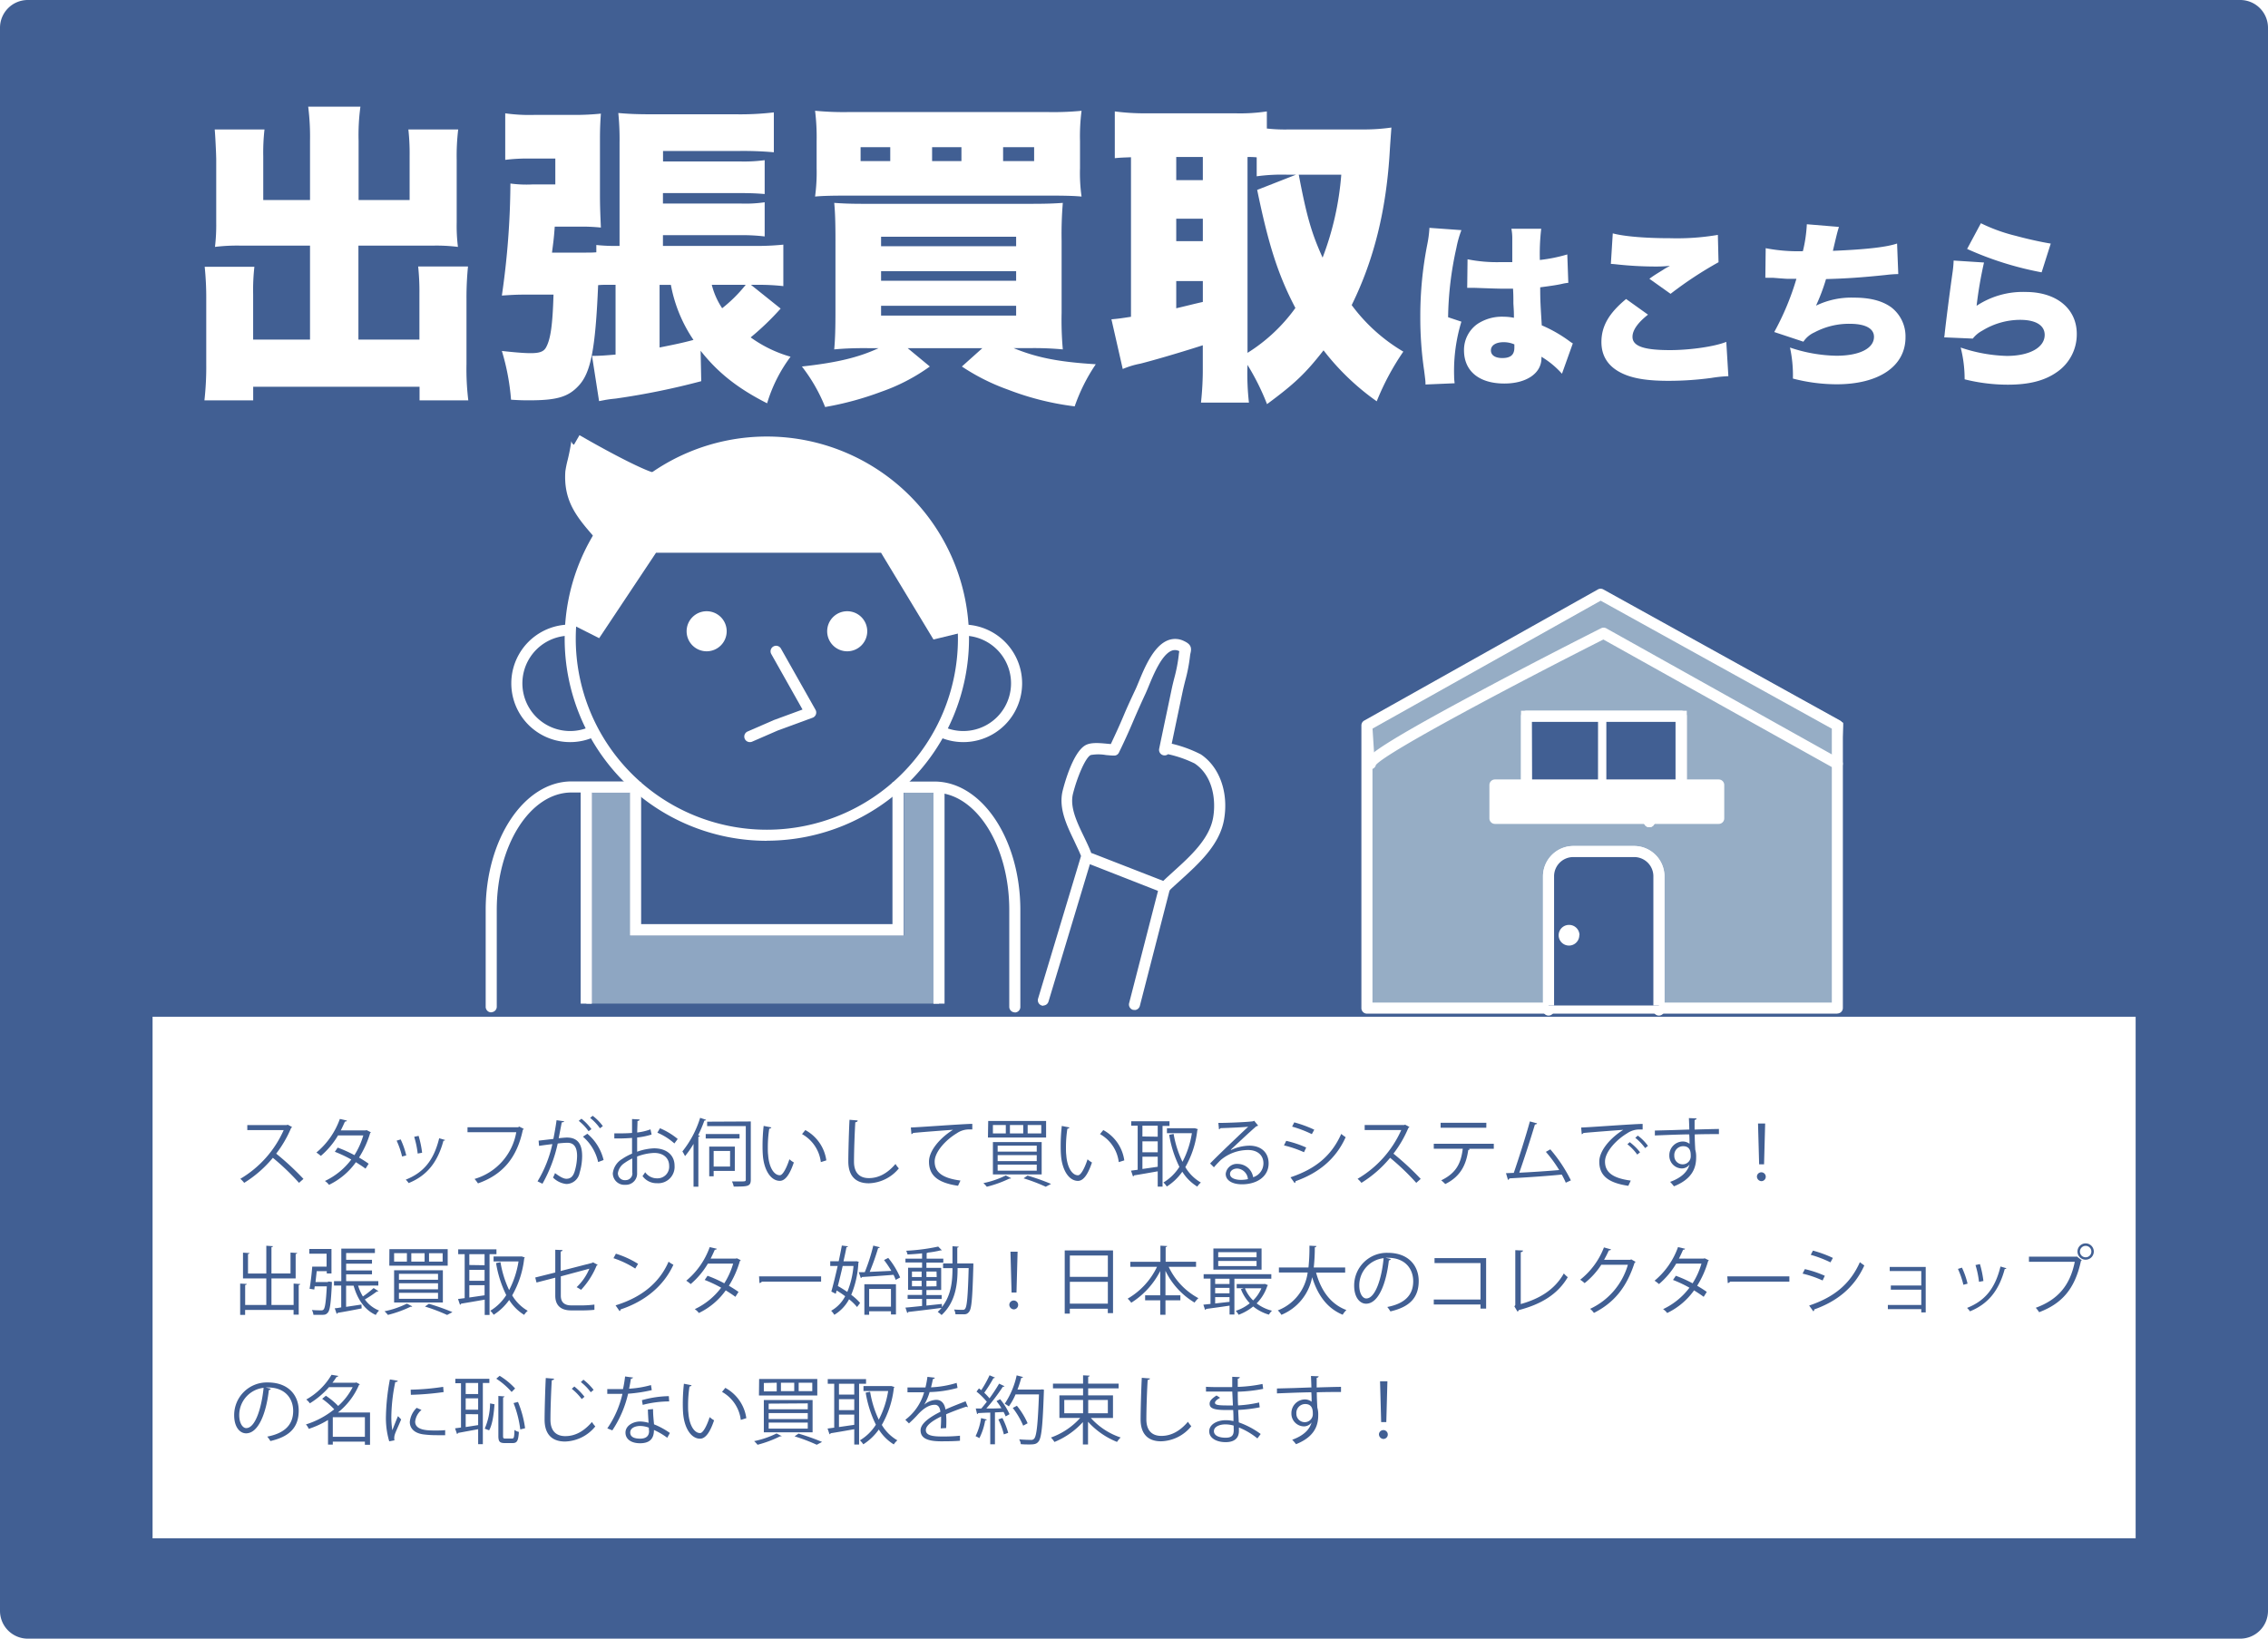 <svg id="696fdcd3-b30c-4932-b5df-477eac5ec7e3" data-name="svg2" xmlns="http://www.w3.org/2000/svg" xmlns:xlink="http://www.w3.org/1999/xlink" viewBox="0 0 511.66 369.76"><defs><style>.c40c89c0-e4d1-4353-850c-a3ca1f0f209e{fill:none;}.\36 f3380c3-397e-48fb-aa1c-57c46ef2d2a3{fill:#415f93;}.\38 2b011aa-e365-42ee-a1a9-810961561b94{fill:#fff;}.\31 237cbf9-bf13-4a9a-bd90-4371a2992146{clip-path:url(#57bf865e-716d-4ef0-8e45-6eb1a03a3143);}.\30 edece73-4c5d-4f3d-87a5-c450d7e63383{fill:#8ea6c2;}.\39 c974d17-cc1a-4d23-8ab2-57d36fba511a{fill:#96adc5;}.\30 4b036c9-1bb2-42a2-86a8-0a1a7a3d026b{clip-path:url(#8994dd9f-7bd8-4331-85c7-8c73b210fb30);}.\37 cea3531-628c-4150-8c7a-65cef97377f4{fill:url(#a4c20cdf-63f7-4d8e-855d-5dd2106482dd);}</style><clipPath id="57bf865e-716d-4ef0-8e45-6eb1a03a3143" transform="translate(0 0)"><polyline class="c40c89c0-e4d1-4353-850c-a3ca1f0f209e" points="132.29 226.46 211.84 226.46 211.84 178.37 132.29 178.37 132.29 226.46"/></clipPath><clipPath id="8994dd9f-7bd8-4331-85c7-8c73b210fb30" transform="translate(0 0)"><rect class="c40c89c0-e4d1-4353-850c-a3ca1f0f209e" x="344.39" y="161.61" width="34.9" height="15.52"/></clipPath><linearGradient id="a4c20cdf-63f7-4d8e-855d-5dd2106482dd" x1="-29.25" y1="623.95" x2="-28.25" y2="623.95" gradientTransform="translate(136.54 -2008.46) scale(3.49)" gradientUnits="userSpaceOnUse"><stop offset="0" stop-color="#d03230"/><stop offset="0.5" stop-color="#da2126"/><stop offset="1" stop-color="#cf3330"/></linearGradient></defs><title>tento_annai-shuccho</title><g id="8474cfca-06d4-4976-a6df-6ec62b763142" data-name="g10"><g id="6984cb01-dc88-44f5-9b1f-f293895ccc16" data-name="g12"><path id="7c64b2bb-27f2-4453-8523-741f8c59856b" data-name="path14" class="6f3380c3-397e-48fb-aa1c-57c46ef2d2a3" d="M505.41,369.75H6.25A6.27,6.27,0,0,1,0,363.5V6.25A6.27,6.27,0,0,1,6.25,0H505.41a6.27,6.27,0,0,1,6.25,6.25V363.5a6.27,6.27,0,0,1-6.25,6.25" transform="translate(0 0)"/><path id="20ae9a3e-3400-4ade-88c3-8201f2da8c43" data-name="path16" class="82b011aa-e365-42ee-a1a9-810961561b94" d="M69.94,31.78a54.11,54.11,0,0,0-.41-7.71H81.31a47.57,47.57,0,0,0-.41,7.71V45.14H92.41V35.21a50,50,0,0,0-.28-6h11.24a49.74,49.74,0,0,0-.34,6.86V50.21a38.14,38.14,0,0,0,.28,5.5,39.23,39.23,0,0,0-5.45-.29h-17V76.63H94.62V66.27a54.11,54.11,0,0,0-.28-6.14h11.24a70.88,70.88,0,0,0-.34,7.36V82.13a58,58,0,0,0,.41,8.21h-11V87.27H57.12v3.07h-11a67.85,67.85,0,0,0,.41-8.21V67.63a68.91,68.91,0,0,0-.35-7.43H57.39a47,47,0,0,0-.28,6.21V76.63H69.94V55.42H54.15a41.19,41.19,0,0,0-5.65.29,42,42,0,0,0,.28-5.5V36.14c0-1.28-.21-5.57-.34-6.93H59.67a46.17,46.17,0,0,0-.28,6.07v9.86H69.94V31.78" transform="translate(0 0)"/><path id="18bbd2f0-9560-451d-a928-c046646d3c4d" data-name="path18" class="82b011aa-e365-42ee-a1a9-810961561b94" d="M160.58,64.27a17,17,0,0,0,2.34,5.28,31.92,31.92,0,0,0,5.31-5.28ZM148.8,78.41c3.51-.71,5-1,7.65-1.71a32.57,32.57,0,0,1-5.1-12.42H148.8V78.41ZM158.24,86a165.8,165.8,0,0,1-19.3,3.93c-1.31.14-1.31.14-2.27.29l-1.52.29-1.59-10.21c2.07,0,3.38-.14,5.31-.29V64.27h-1.72a18.85,18.85,0,0,0-2.21.07c-.62,14.5-1.65,19.85-4.48,22.78-2.34,2.5-5,3.21-11.1,3.21-1,0-2,0-4.07-.14a51.5,51.5,0,0,0-2.07-11c3.24.36,5.24.5,6.48.5,2.07,0,3-.36,3.52-1.36,1-1.86,1.45-5,1.65-11.85h-6.76c-1.59,0-2.76.07-4.89.21a181.29,181.29,0,0,0,1.93-25.28,27.12,27.12,0,0,0,4.89.21h5.24V35.78h-5.58a40.37,40.37,0,0,0-5.72.29V25.57a38.88,38.88,0,0,0,6.48.36h9.1a57.2,57.2,0,0,0,6-.29c-.14,2-.21,3.43-.21,5.93V43.64c0,2.93.07,4.43.21,7.71a41.34,41.34,0,0,0-4.9-.21h-5.51c-.21,2.93-.35,3.71-.62,5.86h7.31c1.17,0,1.86,0,2.69-.07V55.28a39,39,0,0,0,4.69.21h.55V32.28a59.64,59.64,0,0,0-.28-6.78c2.34.21,4.34.29,7.79.29H166.1a64.71,64.71,0,0,0,8.48-.43v9a76.91,76.91,0,0,0-8-.29h-17v2.36H167a34.36,34.36,0,0,0,5.51-.29v7.64c-1.72-.14-3.17-.21-5.31-.21H149.56v2.36H167.2a29.54,29.54,0,0,0,5.31-.29v7.71a43.42,43.42,0,0,0-5.31-.29H149.56v2.43H170.1a58.68,58.68,0,0,0,6.62-.29v9.36a49.65,49.65,0,0,0-6.2-.29h-1.1l6.69,5.36a60.67,60.67,0,0,1-6.76,6.5,28.76,28.76,0,0,0,9,4.36A33.74,33.74,0,0,0,173.06,91c-6.76-3.43-11.17-7-15-11.85l.14,6.86" transform="translate(0 0)"/><path id="d3275540-31df-49ea-a4c4-828d65691de1" data-name="path20" class="82b011aa-e365-42ee-a1a9-810961561b94" d="M233.3,36.35V33.21h-7v3.14Zm-16.4-3.14h-6.62v3.14h6.62Zm-18.13,38h30.47V69H198.77Zm0-7.86h30.47V61.2H198.77Zm0-7.79h30.47V53.42H198.77Zm2.07-22.35h-6.69v3.14h6.69Zm42.81,4.71a37.68,37.68,0,0,0,.35,6.43c-1.59-.14-3.38-.21-6.89-.21H190.77c-3.45,0-5.45.07-6.89.21a40.48,40.48,0,0,0,.35-6.43V31.85a47.86,47.86,0,0,0-.35-6.86,66.83,66.83,0,0,0,7.86.29h44.39A66.09,66.09,0,0,0,244,25a44.75,44.75,0,0,0-.35,6.86Zm-48,40.63c-3.1,0-5,.07-7.45.29.21-2.36.28-4.64.28-8.71V54.35c0-3.93-.07-6.43-.28-8.57,2.07.14,3.58.21,6.76.21h37.36c3.79,0,5.45-.07,7.45-.21a85.72,85.72,0,0,0-.27,8.57V70.56a74.92,74.92,0,0,0,.27,8.28,70.07,70.07,0,0,0-7.38-.29h-3.72c5.38,2.21,10.41,3.14,18.54,3.64a40.52,40.52,0,0,0-4.76,9.5,62.83,62.83,0,0,1-15.1-3.79A47.28,47.28,0,0,1,217,82.7l4.62-4.14H204.77l5,4.14a42.76,42.76,0,0,1-11,5.71,69.9,69.9,0,0,1-12.62,3.43,37.39,37.39,0,0,0-5.24-9.14c7.79-.86,12.68-2,17.3-4.14h-2.55" transform="translate(0 0)"/><path id="de9fe6a5-0599-4ed1-ab22-392989eb0e9c" data-name="path22" class="82b011aa-e365-42ee-a1a9-810961561b94" d="M293,39.42c1.79,9.43,2.89,13.21,5.38,18.71a66.61,66.61,0,0,0,4.21-18.71ZM281.42,79.63a38.13,38.13,0,0,0,10.82-10.14c-3.86-7.36-6.07-14.21-8.62-26.64l8.75-3.43h-1.86a42,42,0,0,0-7,.36V35.5a17.51,17.51,0,0,0-2.07-.07v44.2ZM265.36,69.56c1.86-.43,3.79-.93,6-1.43V63.42h-6v6.14Zm0-15.14h6V49.35h-6Zm0-13.78h6V35.42h-6Zm16.06,42.13a57.81,57.81,0,0,0,.34,8.07H270.94a68.61,68.61,0,0,0,.41-7.93v-5c-6,1.93-11.79,3.57-14.06,4.14a19.53,19.53,0,0,0-4,1.21l-2.55-11.21c1.59-.14,2.07-.21,4.41-.57v-36c-1.72.07-2.21.07-3.65.21V25.14a51.7,51.7,0,0,0,7,.43h20.2a40.79,40.79,0,0,0,7.1-.43V29a36.78,36.78,0,0,0,5,.21h17.1a43.92,43.92,0,0,0,6-.43c-.14,2-.21,2.86-.35,5-.76,13.57-3.58,24.85-8.61,35.06a39.13,39.13,0,0,0,11.65,10.5,57.63,57.63,0,0,0-6,11.21,55.5,55.5,0,0,1-12-11.5c-4.07,5.21-6.48,7.5-12.75,12.14a54.38,54.38,0,0,0-4.41-8.86v.43" transform="translate(0 0)"/><path id="87ad96f6-2e1e-456e-a9b8-579890238a3c" data-name="path24" class="82b011aa-e365-42ee-a1a9-810961561b94" d="M341.6,77.69a6.06,6.06,0,0,0-2.37-.48c-1.79,0-2.88.73-2.88,1.85s1,1.73,2.57,1.73c1.87,0,2.72-.73,2.72-2.34l0-.77ZM331.09,58.51a33.61,33.61,0,0,0,7.28.64c.82,0,1.48,0,2.8,0V53.87a11.41,11.41,0,0,0-.2-2.26l6.73,0a48.69,48.69,0,0,0-.31,7.05,35.27,35.27,0,0,0,6.19-1.25l.23,6.41a10.14,10.14,0,0,0-1.44.24c-1.21.28-3,.52-4.9.77,0,3.14.08,4,.35,8.58A31.07,31.07,0,0,1,354.09,77a5,5,0,0,0,.74.48l-2.45,6.85a19.9,19.9,0,0,0-4.63-3.83v.32c0,3.42-3.39,5.72-8.37,5.72-5.72,0-9.1-2.82-9.1-7.5a7.18,7.18,0,0,1,3-5.92,10,10,0,0,1,6-1.65,11.13,11.13,0,0,1,2.26.24c0-1.13,0-1.33-.12-3.22,0-1.37,0-1.93-.08-3.35-.89,0-1.44,0-2.22,0-1.17,0-3.42-.08-6.69-.2-.47,0-.78,0-.89,0H331l.08-6.49Zm-1.4-6.57a23.51,23.51,0,0,0-1.13,4,75.93,75.93,0,0,0-1.87,15.64l3,1a37.94,37.94,0,0,0-1.64,12.29c0,.2,0,.73.12,1.61l-6.58.28c0-.73,0-.73-.31-3.18a81.71,81.71,0,0,1-.86-12.21A83.13,83.13,0,0,1,322,55.12a26.12,26.12,0,0,0,.47-3.51v-.2l7.24.52" transform="translate(0 0)"/><path id="faddbb10-bd5e-49cd-9230-ea6dec395fec" data-name="path26" class="82b011aa-e365-42ee-a1a9-810961561b94" d="M363.85,52.66c2.53.68,7.28,1.09,12.88,1.09A54.83,54.83,0,0,0,387.55,53l.15,6.17a86.18,86.18,0,0,0-10.82,7.13L372.1,62.9c1.13-.81,1.21-.85,3.07-2a9.19,9.19,0,0,1,.93-.56c.27-.16.31-.16.62-.36a27.68,27.68,0,0,1-3.19.16,81.26,81.26,0,0,1-8.76-.48c-.7-.08-.82-.08-1.36-.12l.43-6.85ZM371.79,71c-2.3,1.81-3.5,3.51-3.5,5,0,2.1,2.53,3,8.44,3,4.59,0,10.15-.81,12.72-1.86l.47,7.74a31.76,31.76,0,0,0-3.85.4,71.94,71.94,0,0,1-9.69.65c-4.4,0-7.51-.45-9.89-1.45-3.46-1.45-5.21-3.91-5.21-7.3,0-3.59,1.71-6.53,5.57-9.71L371.79,71" transform="translate(0 0)"/><path id="163f821f-fb16-41ca-9943-e55d1030a75c" data-name="path28" class="82b011aa-e365-42ee-a1a9-810961561b94" d="M398.33,56a38.31,38.31,0,0,0,8.4.68,32.06,32.06,0,0,0,.89-6.08l7.24.6c-.43,1.45-.43,1.45-1.36,5.4,7.67-.32,12.14-.85,14.48-1.65l.27,6.89a26.55,26.55,0,0,0-2.76.2c-5.45.57-9,.81-13.54.93a43.77,43.77,0,0,1-2.26,6,18.23,18.23,0,0,1,8.52-1.81c3.66,0,6.34.69,8.4,2.14a8.26,8.26,0,0,1,3.27,6.81c0,6.53-6,10.6-15.52,10.6a39.33,39.33,0,0,1-9.88-1.29,29.67,29.67,0,0,0-.66-7,34.26,34.26,0,0,0,10.47,1.85c5.21,0,8.48-1.65,8.48-4.27,0-1.89-1.95-2.94-5.49-2.94A16.56,16.56,0,0,0,409.34,75a5.82,5.82,0,0,0-2.49,2.1l-6.58-2.18a60.31,60.31,0,0,0,5-12c-.39,0-.39,0-1.44,0-.78,0-.82,0-3.85-.24-.55,0-1,0-1.29,0a2,2,0,0,0-.43,0l.08-6.57" transform="translate(0 0)"/><path id="9f4c87cc-b67c-45a9-a486-9be077e579e2" data-name="path30" class="82b011aa-e365-42ee-a1a9-810961561b94" d="M446.89,50.37a38.23,38.23,0,0,0,7.94,2.86c2.65.73,6,1.45,7.82,1.73l-2.06,6.49a73.56,73.56,0,0,1-16.81-5.28Zm.7,8.87A92.08,92.08,0,0,0,445.92,69,18.92,18.92,0,0,1,457,65.88c6.92,0,11.52,3.75,11.52,9.47a10.3,10.3,0,0,1-4.4,8.55c-2.8,2-6.34,2.9-11.13,2.9a40.18,40.18,0,0,1-9.77-1.21,28.81,28.81,0,0,0-.89-7.17,35,35,0,0,0,10.39,1.89c5.14,0,8.56-1.89,8.56-4.75,0-2.14-2-3.39-5.52-3.39a16.4,16.4,0,0,0-8.52,2.42,6.81,6.81,0,0,0-2.18,1.81l-6.46-.28a5,5,0,0,0,.12-.81c.2-1.93,1-8.38,1.79-13.94a24.36,24.36,0,0,0,.23-2.58l6.81.44" transform="translate(0 0)"/><path id="91f6fd0b-0704-4ce4-bb98-f024ed6dcb95" data-name="path32" class="82b011aa-e365-42ee-a1a9-810961561b94" d="M173,101a43.11,43.11,0,1,0,43.11,43.11A43.16,43.16,0,0,0,173,101m0,88.72a45.61,45.61,0,1,1,45.61-45.61A45.66,45.66,0,0,1,173,189.7" transform="translate(0 0)"/><path id="5ba594d2-a3d8-4137-9276-ff31512a735d" data-name="path34" class="82b011aa-e365-42ee-a1a9-810961561b94" d="M128.61,167.45a13.26,13.26,0,1,1,0-26.52v2.5a10.76,10.76,0,1,0,0,21.52,10.65,10.65,0,0,0,4.68-1.07l1.09,2.25a13.11,13.11,0,0,1-5.78,1.32" transform="translate(0 0)"/><path id="731d95af-464e-42c5-82be-251b61c0bb82" data-name="path36" class="82b011aa-e365-42ee-a1a9-810961561b94" d="M217.33,167.45a13.14,13.14,0,0,1-5.77-1.32l1.09-2.25a10.64,10.64,0,0,0,4.68,1.07,10.76,10.76,0,0,0,0-21.52v-2.5a13.26,13.26,0,0,1,0,26.52" transform="translate(0 0)"/><path id="f98eb89e-0b0a-45d3-be49-e542421e3a9b" data-name="path38" class="82b011aa-e365-42ee-a1a9-810961561b94" d="M163.94,142.44a4.52,4.52,0,1,1-4.52-4.52,4.52,4.52,0,0,1,4.52,4.52" transform="translate(0 0)"/><path id="f34aa22b-6d4a-456d-bee7-284739ca9222" data-name="path40" class="82b011aa-e365-42ee-a1a9-810961561b94" d="M195.65,142.44a4.52,4.52,0,1,1-4.52-4.52,4.52,4.52,0,0,1,4.52,4.52" transform="translate(0 0)"/><path id="f98e321e-0bc6-4318-a710-d5a392759c2f" data-name="path42" class="82b011aa-e365-42ee-a1a9-810961561b94" d="M169.17,167.45a1.25,1.25,0,0,1-.5-2.4l5.9-2.57,6.48-2.38L174,147.58a1.25,1.25,0,0,1,2.18-1.23l7.8,13.81a1.25,1.25,0,0,1-.66,1.79l-7.8,2.86-5.84,2.54a1.25,1.25,0,0,1-.5.1" transform="translate(0 0)"/><path id="dc808b94-6879-477c-82cb-e4fd5601ea00" data-name="path44" class="82b011aa-e365-42ee-a1a9-810961561b94" d="M110.82,228.43a1.25,1.25,0,0,1-1.25-1.25V205.32c0-16,8.69-29,19.37-29h13.64a1.25,1.25,0,1,1,0,2.5H128.94c-9.3,0-16.87,11.87-16.87,26.47v21.86a1.25,1.25,0,0,1-1.25,1.25" transform="translate(0 0)"/><path id="cecdb027-db1b-4a40-b8a0-a3ae0f5e130b" data-name="path46" class="82b011aa-e365-42ee-a1a9-810961561b94" d="M228.94,228.43a1.25,1.25,0,0,1-1.25-1.25V205.32c0-14.6-7.57-26.47-16.87-26.47H203.3a1.25,1.25,0,0,1,0-2.5h7.52c10.68,0,19.37,13,19.37,29v21.86a1.25,1.25,0,0,1-1.25,1.25" transform="translate(0 0)"/><path id="caecd427-aaf8-4dc1-80dc-2910d0aca031" data-name="path48" class="82b011aa-e365-42ee-a1a9-810961561b94" d="M255.94,227.87l-.31,0a1.25,1.25,0,0,1-.9-1.52l6.79-26.38a1.25,1.25,0,1,1,2.42.62l-6.79,26.38a1.25,1.25,0,0,1-1.21.94" transform="translate(0 0)"/><path id="5c812b56-73f6-43fb-adc8-f6336ef99fcc" data-name="path50" class="82b011aa-e365-42ee-a1a9-810961561b94" d="M264,169.44h0Zm-17.7,23.05,16.13,6.28c.74-.71,1.52-1.41,2.33-2.15,3.79-3.43,8.08-7.32,8.92-12.12.68-3.9,0-9.44-4.17-12.23a26.32,26.32,0,0,0-6-2.09,1.25,1.25,0,0,1-2-1.24h0q.92-4.44,1.86-8.87l.93-4.44c.18-.87.4-1.77.63-2.66a34.9,34.9,0,0,0,1-5.18,6.77,6.77,0,0,1,.13-.87l-.05,0a2,2,0,0,0-1.67-.1c-2.24.87-4.09,5.33-5.19,8-.28.68-.53,1.28-.74,1.73-.93,2-1.82,4-2.68,6-1,2.38-2.12,4.85-3.29,7.24a1.16,1.16,0,0,1-1.13.7c-.51,0-1.14-.06-1.8-.12a9.75,9.75,0,0,0-3.45,0c-1.21.59-3.09,5.1-4,8.75-.73,3,.88,6.36,2.43,9.57.64,1.33,1.25,2.59,1.72,3.85Zm-10.91,34.45a1.29,1.29,0,0,1-.36-.05,1.25,1.25,0,0,1-.84-1.56l9.69-32.18c-.41-1.08-1-2.22-1.54-3.42-1.66-3.44-3.55-7.33-2.62-11.24.09-.36,2.15-8.88,5.3-10.41,1.23-.6,3.12-.42,4.78-.26l.8.07c1-2.11,2-4.29,2.89-6.41s1.77-4,2.71-6c.2-.42.43-1,.69-1.62,1.33-3.23,3.35-8.12,6.59-9.38a4.47,4.47,0,0,1,3.64.17c1.39.65,1.78,1.34,1.48,2.63a5.22,5.22,0,0,0-.13.74,36.84,36.84,0,0,1-1.08,5.56c-.22.87-.43,1.73-.61,2.57l-.93,4.44q-.76,3.61-1.51,7.22a28.79,28.79,0,0,1,6.57,2.41c4.24,2.85,6.3,8.63,5.23,14.74-1,5.65-5.62,9.84-9.7,13.55-1,.92-2,1.78-2.84,2.64a1.25,1.25,0,0,1-1.33.27L245.88,195l-9.34,31a1.25,1.25,0,0,1-1.2.89" transform="translate(0 0)"/><path id="8fc38b0b-967d-401e-85c7-c182ffca146e" data-name="path52" class="82b011aa-e365-42ee-a1a9-810961561b94" d="M148.06,106.72Zm-16.91-5.43c-.15.8-.38,1.8-.68,3.11-.19.84-.42,1.88-.45,2.1-.35,5.36,1.81,8.29,5.21,12.24l10.54-10.08c-2.36-.83-6.65-2.82-14.63-7.36Zm3.92,21.07-.86-1c-4-4.58-7.12-8.2-6.67-15a24,24,0,0,1,.5-2.48,43.34,43.34,0,0,0,.86-4.38,1.14,1.14,0,0,0,.58.86l1.25-2.17h0c8.45,4.88,15.82,8.53,17.3,8.56l5.45-2-18.4,17.6" transform="translate(0 0)"/><path id="d31af018-3e7e-49ad-915a-57ad5652734f" data-name="path54" class="82b011aa-e365-42ee-a1a9-810961561b94" d="M203.84,211.07h-61.7V176.52h2.5v32h56.7v-32h2.5v34.55" transform="translate(0 0)"/><path id="1a2373b4-99ad-4b99-b7d0-2881372a8380" data-name="path56" class="82b011aa-e365-42ee-a1a9-810961561b94" d="M131,226.46h2.5v-48.1H131Z" transform="translate(0 0)"/><path id="cc285f3b-3854-4a91-9e1e-b1c57f5cd201" data-name="path58" class="82b011aa-e365-42ee-a1a9-810961561b94" d="M210.59,226.46h2.5v-48.1h-2.5Z" transform="translate(0 0)"/><path id="51a46393-c2f4-4689-ab67-42d92e842745" data-name="path60" class="82b011aa-e365-42ee-a1a9-810961561b94" d="M210.59,144.29l-11.83-19.57H148L135.17,144l-5.27-2.66h-1.81l2.22-9.76,4.84-11.21-6-9.49,0-6.08,1.84-5.12,16.43,8.15L158,102.3,173,99.72l14.8,2.54,13.47,7.64,7.9,8.51,6.23,12.6,2,11.63-6.73,1.64" transform="translate(0 0)"/><g id="8594d8a5-3465-469b-9bcc-96eeafae3568" data-name="g62"><g class="1237cbf9-bf13-4a9a-bd90-4371a2992146"><g id="14883df4-bcd8-40c2-b3e7-fea83d82323d" data-name="g64"><path id="8f150def-7734-4bda-bf3c-9b2df3ba1dc8" data-name="path70" class="0edece73-4c5d-4f3d-87a5-c450d7e63383" d="M210.59,226.46h-77V178.85h8.6v32.22h61.7V178.85h6.75v47.62" transform="translate(0 0)"/><path id="10c9cd12-de1f-480e-be98-30c0d75ee243" data-name="path72" class="82b011aa-e365-42ee-a1a9-810961561b94" d="M133.54,178.85h8.6v-.48h-8.6Z" transform="translate(0 0)"/><path id="150cc5e8-5890-4a3e-8ace-a28da8d3fa8e" data-name="path74" class="82b011aa-e365-42ee-a1a9-810961561b94" d="M203.84,178.85h6.75v-.48h-6.75Z" transform="translate(0 0)"/><path id="fd68e223-75c9-4d7c-b83c-3f14fc821c05" data-name="path76" class="82b011aa-e365-42ee-a1a9-810961561b94" d="M203.84,211.07h-61.7v-32.7h1.25v31.45h59.2V178.37h1.25v32.7" transform="translate(0 0)"/><path id="1b252be2-fc32-4d57-a30d-6e8d34a5c610" data-name="path78" class="82b011aa-e365-42ee-a1a9-810961561b94" d="M133.54,226.46h-1.25v-48.1h1.25v48.1" transform="translate(0 0)"/><path id="0e7bd9d2-15a8-4a14-9b35-7f793fd9e6c7" data-name="path80" class="82b011aa-e365-42ee-a1a9-810961561b94" d="M211.84,226.46h-1.25v-48.1h1.25v48.1" transform="translate(0 0)"/></g></g></g><path id="9f80a829-ff37-4507-94dc-79a153999c8d" data-name="path82" class="9c974d17-cc1a-4d23-8ab2-57d36fba511a" d="M414.51,227.47H308.38V163.68l52.73-29.57,53.4,29.57v63.78" transform="translate(0 0)"/><path id="ba381f76-10ac-4fac-8d84-bbe3e294f92f" data-name="path84" class="82b011aa-e365-42ee-a1a9-810961561b94" d="M309.63,226.22H413.26V164.42l-52.15-28.88-51.48,28.87Zm104.88,2.5H308.38a1.25,1.25,0,0,1-1.25-1.25V163.68a1.25,1.25,0,0,1,.64-1.09L360.49,133a1.25,1.25,0,0,1,1.22,0l53.4,29.57a1.25,1.25,0,0,1,.64,1.09v63.78a1.25,1.25,0,0,1-1.25,1.25" transform="translate(0 0)"/><path id="119df9f1-c3eb-4bfc-87f4-bb9434ea7eee" data-name="path86" class="82b011aa-e365-42ee-a1a9-810961561b94" d="M309.19,173.59a1.25,1.25,0,0,1-1.22-1c-.28-1.32-.54-2.56,26.71-17.07,13.07-7,26.38-13.69,26.51-13.75a1.25,1.25,0,0,1,1.17,0l52.69,29.45a1.25,1.25,0,1,1-1.22,2.18L361.72,144.3c-19,9.59-48.89,25.36-51.32,28.31a1.25,1.25,0,0,1-1,.95l-.26,0" transform="translate(0 0)"/><path id="4ccbd62f-700d-4a7c-8616-69be3f16b694" data-name="path88" class="82b011aa-e365-42ee-a1a9-810961561b94" d="M361.78,141.83l.44.24,51.37,28.71.32-6.56-52.48-29-51.8,29,.38,5.93c2.64-2,9.14-6,24.84-14.34,13.07-7,26.37-13.68,26.51-13.75l.44-.23Zm53.53,32.07-53.58-29.95c-19.38,9.8-50.17,26-51.66,28.6a.57.57,0,0,0,.05-.27l-1.85.25a1.18,1.18,0,0,1,0-.4l-.57-9L361.41,133l54.42,30.1-.52,10.75" transform="translate(0 0)"/><path id="4e1c08e5-668c-4fbf-81ae-264dd4fc3ba9" data-name="path90" class="82b011aa-e365-42ee-a1a9-810961561b94" d="M372.09,186.66a1.25,1.25,0,0,1-1.25-1.25V171.66a1.25,1.25,0,0,1,2.5,0v13.75a1.25,1.25,0,0,1-1.25,1.25" transform="translate(0 0)"/><path id="5e34f6b0-5a4b-42ec-be33-08e613a4e849" data-name="path92" class="82b011aa-e365-42ee-a1a9-810961561b94" d="M365,219.49a1.13,1.13,0,1,0,1.13,1.13A1.13,1.13,0,0,0,365,219.49Zm0,4.75a3.63,3.63,0,1,1,3.63-3.63,3.63,3.63,0,0,1-3.62,3.63" transform="translate(0 0)"/><path id="ee469ece-e67c-468b-8b6d-12bae1a5116f" data-name="path94" class="82b011aa-e365-42ee-a1a9-810961561b94" d="M372.09,186.66a1.25,1.25,0,0,1-1.25-1.25V171.66a1.25,1.25,0,0,1,2.5,0v13.75a1.25,1.25,0,0,1-1.25,1.25" transform="translate(0 0)"/><path id="9a013269-7354-4f8a-8a66-728544a6f3ea" data-name="path96" class="82b011aa-e365-42ee-a1a9-810961561b94" d="M367.4,220.61a2.38,2.38,0,1,1-2.37-2.37,2.38,2.38,0,0,1,2.38,2.38" transform="translate(0 0)"/><path id="0f15851c-5be4-481d-b6d4-46ee133ee29a" data-name="path98" class="82b011aa-e365-42ee-a1a9-810961561b94" d="M338.51,183.41h48v-5h-48Zm49.23,2.5H337.26a1.25,1.25,0,0,1-1.25-1.25v-7.53a1.25,1.25,0,0,1,1.25-1.25h50.48a1.25,1.25,0,0,1,1.25,1.25v7.53a1.25,1.25,0,0,1-1.25,1.25" transform="translate(0 0)"/><path id="ea6bf764-70d0-484e-a29b-2b943da7b6f9" data-name="path100" class="82b011aa-e365-42ee-a1a9-810961561b94" d="M345.64,175.88H378v-13h-32.4Zm33.65,2.5h-34.9a1.25,1.25,0,0,1-1.25-1.25V161.61a1.25,1.25,0,0,1,1.25-1.25h34.9a1.25,1.25,0,0,1,1.25,1.25v15.52a1.25,1.25,0,0,1-1.25,1.25" transform="translate(0 0)"/><path id="7c990871-2dd8-42ec-8e63-b6570399f93c" data-name="path102" class="82b011aa-e365-42ee-a1a9-810961561b94" d="M374.25,229.16a1.25,1.25,0,0,1-1.25-1.25V197.8a4.4,4.4,0,0,0-4.4-4.4H355a4.41,4.41,0,0,0-4.4,4.4v30.11a1.25,1.25,0,0,1-2.5,0V197.8a6.91,6.91,0,0,1,6.9-6.9H368.6a6.91,6.91,0,0,1,6.9,6.9v30.11a1.25,1.25,0,0,1-1.25,1.25" transform="translate(0 0)"/><path id="f6845040-6f40-43f8-97f4-96b4cc0bf381" data-name="path104" class="82b011aa-e365-42ee-a1a9-810961561b94" d="M361.44,178a1.25,1.25,0,0,1-1.25-1.25V164a1.25,1.25,0,1,1,2.5,0v12.69a1.25,1.25,0,0,1-1.25,1.25" transform="translate(0 0)"/><path id="661d9552-2cf4-4bf3-a6d5-39d7730b448e" data-name="path106" class="82b011aa-e365-42ee-a1a9-810961561b94" d="M354,209.95A1.08,1.08,0,1,0,355,211,1.08,1.08,0,0,0,354,209.95Zm0,4.66a3.58,3.58,0,1,1,3.58-3.58A3.58,3.58,0,0,1,354,214.6" transform="translate(0 0)"/><path id="ed203ac1-b8d4-4bb7-860a-cd6ecf5a7e2b" data-name="path108" class="82b011aa-e365-42ee-a1a9-810961561b94" d="M337.26,184.66h50.48v-7.53H337.26Z" transform="translate(0 0)"/><g id="924f24b2-dfdb-4a90-a533-774f090f139c" data-name="g110"><g class="04b036c9-1bb2-42a2-86a8-0a1a7a3d026b"><g id="f1e23108-307a-4500-bb01-48c7496ede69" data-name="g112"><path id="f11b06de-e274-4df3-98d5-bc5be617d94d" data-name="path126" class="7cea3531-628c-4150-8c7a-65cef97377f4" d="M344.39,177.13h34.9V161.61h-34.9Z" transform="translate(0 0)"/></g></g></g><path id="0e6847e1-b665-4ae3-8318-455e12e93194" data-name="path128" class="6f3380c3-397e-48fb-aa1c-57c46ef2d2a3" d="M344.39,177.13h34.9V161.61h-34.9Z" transform="translate(0 0)"/><path id="4be79e52-2909-4d77-a2ed-1020f87af876" data-name="path130" class="82b011aa-e365-42ee-a1a9-810961561b94" d="M345.64,175.88H378v-13h-32.4Zm34.9,2.5h-37.4v-18h37.4v18" transform="translate(0 0)"/><path id="94c001d2-27f1-4bcb-bb2a-0633a410ff61" data-name="path132" class="6f3380c3-397e-48fb-aa1c-57c46ef2d2a3" d="M374.25,226.87V197.63a5.59,5.59,0,0,0-5.65-5.49H355a5.59,5.59,0,0,0-5.65,5.49v29.24" transform="translate(0 0)"/><path id="129515ca-42c1-4b12-a960-d7d335f1acc6" data-name="path134" class="82b011aa-e365-42ee-a1a9-810961561b94" d="M375.5,226.87H373V197.63a4.33,4.33,0,0,0-4.4-4.24H355a4.33,4.33,0,0,0-4.4,4.24v29.24h-2.5V197.63a6.83,6.83,0,0,1,6.9-6.74H368.6a6.83,6.83,0,0,1,6.9,6.74v29.24" transform="translate(0 0)"/><path id="baa9dc0e-ece7-456e-8536-210b8380bf99" data-name="path136" class="82b011aa-e365-42ee-a1a9-810961561b94" d="M360.51,176.71h1.88V161.42h-1.87Z" transform="translate(0 0)"/><path id="f2da694c-8892-4594-b89c-6ac5a541fc68" data-name="path138" class="82b011aa-e365-42ee-a1a9-810961561b94" d="M356.29,211A2.33,2.33,0,1,1,354,208.7a2.33,2.33,0,0,1,2.33,2.33" transform="translate(0 0)"/><path id="cb567d59-8384-4c92-8393-f4dffdbbd0e2" data-name="path140" class="82b011aa-e365-42ee-a1a9-810961561b94" d="M34.42,347.11H481.8V229.42H34.42Z" transform="translate(0 0)"/><path id="66d2504d-308d-40b6-aefb-07ddbfa7c40a" data-name="path142" class="6f3380c3-397e-48fb-aa1c-57c46ef2d2a3" d="M66.23,289.63l1.5.1c0,.12-.1.2-.34.22v6.69H66.23v-1.06H55.3v1.11H54.18v-7.06l1.48.08c0,.13-.12.22-.35.23v4.52h4.77v-6H54.82v-5.81l1.48.1c0,.1-.12.18-.35.22v4.39h4.13v-6.27l1.5.1c0,.12-.12.2-.34.23v5.93h4.3v-4.72l1.5.1c0,.12-.1.2-.34.23v5.5H61.24v6h5v-4.84" transform="translate(0 0)"/><path id="23ce6be5-4e20-4531-8dff-6265ccf90a61" data-name="path144" class="6f3380c3-397e-48fb-aa1c-57c46ef2d2a3" d="M80.79,290.09a10.51,10.51,0,0,0,1.08,2.45,26.51,26.51,0,0,0,2.42-1.9l1.08.69a.42.42,0,0,1-.35.08,26,26,0,0,1-2.71,1.8,7.16,7.16,0,0,0,3.21,2.5,4.17,4.17,0,0,0-.74,1c-2.52-1.13-4.13-3.53-5-6.6h-1.7v4.77l3.46-.52.05.87c-2,.4-4.08.79-5.41,1a.34.34,0,0,1-.22.23l-.44-1.26c.42,0,.93-.12,1.46-.2v-4.92H75.35v-1H77v-7.34h7.58v1H78.09v1.53h5.83v.87H78.09v1.53h5.83v.87H78.09v1.54h7.26v1ZM74,289.18l.25,0,.62.08c0,.1,0,.25,0,.37-.22,4.44-.42,6-.91,6.55s-.74.5-1.92.5c-.39,0-.86,0-1.33,0a2.89,2.89,0,0,0-.35-1.09c.92.08,1.76.08,2.13.08a.61.61,0,0,0,.5-.18c.34-.35.55-1.71.74-5.23H71l-.1.71-1.06-.17c.23-1.31.49-3.44.6-5h3.24v-2.92h-3.9v-1.06h5v5.53H73.72v-.52H71.45l-.27,2.45H74" transform="translate(0 0)"/><path id="4a507f96-fca2-48d0-a758-951343ebdf83" data-name="path146" class="6f3380c3-397e-48fb-aa1c-57c46ef2d2a3" d="M96.79,282.78v1.9h3.07v-1.9Zm4.08,13.93a39.71,39.71,0,0,0-5-1.9l.89-.62a49.38,49.38,0,0,1,5.31,1.88Zm-8.08-13.93v1.9h3v-1.9ZM90,291.71v1.36h8.82v-1.36Zm0-2.15v1.36h8.82v-1.36Zm0-2.13v1.34h8.82v-1.34Zm-1.09-.81h11v7.28h-11Zm0-3.85v1.9H91.8v-1.9Zm-1.06-.91H101v3.73H87.83ZM93,294.77a.36.36,0,0,1-.37.08,26.67,26.67,0,0,1-5.12,1.85,6,6,0,0,0-.77-.82,20.81,20.81,0,0,0,5.06-1.73l1.21.62" transform="translate(0 0)"/><path id="bc109b2e-aba9-4339-a840-9ab98fc3a236" data-name="path148" class="6f3380c3-397e-48fb-aa1c-57c46ef2d2a3" d="M117.69,283.5l.71.24-.14.22a21.51,21.51,0,0,1-2.71,8.33,9.66,9.66,0,0,0,3.51,3.48,3.87,3.87,0,0,0-.81.92,10.4,10.4,0,0,1-3.38-3.36,12.4,12.4,0,0,1-3.5,3.34,4.77,4.77,0,0,0-.76-.91,10.89,10.89,0,0,0,3.6-3.53,25.5,25.5,0,0,1-2.3-7.23l1-.2a23.46,23.46,0,0,0,1.95,6.3,21.08,21.08,0,0,0,2.12-6.47h-5.63v-1.11h6.08ZM105.88,290v2.77l3.44-.5V290Zm3.44-1v-2.47h-3.44v2.47Zm0-3.51V283h-3.44v2.44ZM112,283h-1.56v13.71h-1.09v-3.46c-2,.35-4,.7-5.33.91a.3.3,0,0,1-.25.24l-.44-1.29,1.5-.2V283h-1.46V281.9H112V283" transform="translate(0 0)"/><path id="1c11ad08-17e3-482c-bda5-53e4c050b969" data-name="path150" class="6f3380c3-397e-48fb-aa1c-57c46ef2d2a3" d="M134.87,285.36a.57.57,0,0,1-.27.2,17.73,17.73,0,0,1-3.51,5.48,9.6,9.6,0,0,0-1-.6,12.16,12.16,0,0,0,2.87-4.17L126.52,288v4.35c0,1.65,1,2.2,2.34,2.2h2.74a24.41,24.41,0,0,0,2.5-.18c0,.37,0,.82,0,1.18-.67.08-1.85.13-2.49.13h-2.81c-2.12,0-3.53-1-3.53-3.31v-4.07l-4.23,1.09-.29-1.13,4.52-1.13V282l1.63.07c0,.2-.19.3-.42.33v4.39l7.11-1.83.18-.13,1.06.56" transform="translate(0 0)"/><path id="509662d4-6b22-4c56-ae03-22765527af9a" data-name="path152" class="6f3380c3-397e-48fb-aa1c-57c46ef2d2a3" d="M138.88,294.54c6-1.85,9.93-5.19,11.95-9.85a6.42,6.42,0,0,0,1.09.69c-2.1,4.61-6.2,8.18-11.9,10.08a.55.55,0,0,1-.24.39l-.91-1.31Zm.07-11.65a20.85,20.85,0,0,1,5,2.29l-.64,1.06a21.46,21.46,0,0,0-4.91-2.34l.54-1" transform="translate(0 0)"/><path id="86aae387-7a38-45fd-aec6-5048f2a4c30e" data-name="path154" class="6f3380c3-397e-48fb-aa1c-57c46ef2d2a3" d="M167.11,284.37l-.2.19a21.93,21.93,0,0,1-2.47,5.56c.72.42,1.54.94,2.17,1.39l-.71,1.11c-.6-.47-1.46-1-2.17-1.46a15.81,15.81,0,0,1-6.07,5.11,3.49,3.49,0,0,0-.92-.87,15.93,15.93,0,0,0,5.95-4.84,28.51,28.51,0,0,0-3.71-1.75l.64-.94a28.38,28.38,0,0,1,3.78,1.7,17.32,17.32,0,0,0,2-4.45h-5.7a18.17,18.17,0,0,1-3.88,4.62,8.92,8.92,0,0,0-1-.76,17.43,17.43,0,0,0,5.29-7.58l1.6.37c-.07.18-.24.23-.45.22-.24.56-.62,1.38-.94,2H166l.24-.07.91.45" transform="translate(0 0)"/><path id="39c0dbc2-5fdf-4aa5-b8e1-3f3d5c0dc0dd" data-name="path156" class="6f3380c3-397e-48fb-aa1c-57c46ef2d2a3" d="M171.24,288h14v1.19H171.88a.77.77,0,0,1-.54.32l-.1-1.51" transform="translate(0 0)"/><path id="946f8fdc-a3a0-4bc8-bfee-7965e43475d1" data-name="path158" class="6f3380c3-397e-48fb-aa1c-57c46ef2d2a3" d="M201,290.84h-4.92v4H201Zm-6,5.83v-6.89h7.13v6.82H201v-.72h-4.92v.79Zm5.38-12.84a18,18,0,0,1,2.69,4.42l-1,.54a11.9,11.9,0,0,0-.49-1.14c-2.65.22-5.38.39-7.14.5a.28.28,0,0,1-.24.22l-.47-1.31,1.36,0a41.76,41.76,0,0,0,1.92-6l1.48.37c-.05.12-.18.19-.39.2a52.94,52.94,0,0,1-1.9,5.36l4.89-.23a24.63,24.63,0,0,0-1.65-2.44l.92-.47Zm-10.27,1.83c-.35,1.56-.74,3.14-1.09,4.52.71.39,1.43.86,2.13,1.33a19.89,19.89,0,0,0,1.4-5.85Zm3-1.11.64.17-.1.23a21.9,21.9,0,0,1-1.61,7.22,12.12,12.12,0,0,1,2,1.83l-.69.92a12,12,0,0,0-1.8-1.75,9.09,9.09,0,0,1-3.33,3.51,4.72,4.72,0,0,0-.71-.92,7.94,7.94,0,0,0,3.16-3.28,22.81,22.81,0,0,0-1.92-1.29l-.2.74-1-.5c.42-1.48.94-3.61,1.43-5.78h-1.68v-1.06h1.91c.27-1.26.51-2.47.71-3.54l1.38.17c0,.12-.12.18-.34.2-.18,1-.42,2.05-.67,3.18H193l.2,0" transform="translate(0 0)"/><path id="8649448c-9db7-4510-88fe-efff27d197c8" data-name="path160" class="6f3380c3-397e-48fb-aa1c-57c46ef2d2a3" d="M211.28,290.24V289H209v1.28Zm0-3.33H209v1.24h2.32Zm-5.54,3.33h2.18V289h-2.18Zm0-3.33v1.24h2.18v-1.24ZM219,285.08l.59,0a2.51,2.51,0,0,0,0,.37c-.2,7.39-.39,9.76-.92,10.49s-1,.62-1.75.62c-.4,0-.89,0-1.36,0a3.08,3.08,0,0,0-.32-1.08c.86.07,1.6.07,2,.07a.53.53,0,0,0,.5-.25c.4-.5.62-2.79.79-9.16h-2.5c0,3.46-.37,7.61-3.61,10.59a6.27,6.27,0,0,0-.87-.71,9,9,0,0,0,.87-.91c-2.77.37-5.68.71-7.51.92a.36.36,0,0,1-.24.23l-.4-1.21c1-.08,2.32-.22,3.75-.37v-1.6h-3.26v-.89h3.26v-1.14h-3.16v-5h3.16v-1.19h-3.75V284h3.75v-1.19c-1.09.12-2.24.2-3.28.25a6.42,6.42,0,0,0-.29-.84,44.53,44.53,0,0,0,7.21-.94l.84.86-.15,0-.17,0a22.12,22.12,0,0,1-2.86.5.44.44,0,0,1-.27.1V284h3.76v.89H209v1.19h3.33v5H209v1.14h3.44v.89H209v1.48c1.14-.12,2.34-.24,3.49-.37l0,.72c2.15-2.69,2.39-6,2.39-8.79h-2.12v-1.06h2.12V281.2l1.4.1c0,.12-.1.19-.32.22v3.56h3" transform="translate(0 0)"/><path id="637fe378-8aba-4e22-8adb-4d4003c06317" data-name="path162" class="6f3380c3-397e-48fb-aa1c-57c46ef2d2a3" d="M228.21,291.65l-.25-9.21h1.61l-.25,9.21Zm-.51,2.71a1,1,0,1,1,1,1.09,1.07,1.07,0,0,1-1-1.09" transform="translate(0 0)"/><path id="35c2ef58-9f60-4ca4-a813-4752ae18631e" data-name="path164" class="6f3380c3-397e-48fb-aa1c-57c46ef2d2a3" d="M241.36,294.15h8.57v-4.92h-8.57v4.92Zm8.57-10.86h-8.57v4.82h8.57Zm-9.73-1.14h10.9V296.3h-1.18v-1h-8.57v1.11H240.2V282.15" transform="translate(0 0)"/><path id="3a582653-ec73-4d8a-9a4f-ab52f3c667e0" data-name="path166" class="6f3380c3-397e-48fb-aa1c-57c46ef2d2a3" d="M269.79,285.85h-6.13a15.5,15.5,0,0,0,6.7,7.07,4.91,4.91,0,0,0-.86,1,16.92,16.92,0,0,1-6.57-7.16v5.51h3.36v1.14h-3.36v3.26h-1.18v-3.26h-3.41v-1.14h3.41v-5.48a18.21,18.21,0,0,1-6.54,7.16,6.17,6.17,0,0,0-.81-.92,16.48,16.48,0,0,0,6.62-7.18H255v-1.14h6.79v-3.63l1.51.08c0,.12-.1.2-.33.23v3.31h6.86v1.14" transform="translate(0 0)"/><path id="b1ae5eb0-d2d2-45f0-9a27-21a0237362a0" data-name="path168" class="6f3380c3-397e-48fb-aa1c-57c46ef2d2a3" d="M280.86,290.69a7.81,7.81,0,0,0,1.85,2.74,8.57,8.57,0,0,0,1.86-2.74Zm4.47-1,.72.29-.15.2a10,10,0,0,1-2.4,3.92,9.44,9.44,0,0,0,3.46,1.65,3.84,3.84,0,0,0-.69.89,9.94,9.94,0,0,1-3.55-1.85,11.56,11.56,0,0,1-3.29,1.88,4.11,4.11,0,0,0-.64-.89,9.84,9.84,0,0,0,3.16-1.71,9.57,9.57,0,0,1-2-3.19l.65-.2H279v-.94h6.17Zm-1.85-4v-1.17h-8.65v1.17Zm0-2v-1.14h-8.65v1.14Zm-9.34,9v1.43l3.24-.37v-1.06Zm3.24-.87v-1.23h-3.24v1.23Zm0-2.1v-1.19h-3.24v1.19Zm7.23-8v4.77H273.74v-4.77Zm2.2,6.82h-8.33v8.07h-1.09v-2c-2,.3-4,.57-5.29.74a.27.27,0,0,1-.23.22l-.39-1.18,1.61-.17v-5.71h-1.55v-1h15.27v1" transform="translate(0 0)"/><path id="dc5ff8a3-ddd0-46c1-98f7-c5f750534f06" data-name="path170" class="6f3380c3-397e-48fb-aa1c-57c46ef2d2a3" d="M303.48,287.16h-6.57c1.09,4,3.26,7.11,6.84,8.44a4.66,4.66,0,0,0-.84,1.06c-3.51-1.45-5.64-4.42-6.89-8.47a11.51,11.51,0,0,1-6.94,8.49,4.31,4.31,0,0,0-.81-1,10.65,10.65,0,0,0,6.74-8.55h-6.49V286h6.67a42.92,42.92,0,0,0,.22-4.92l1.58.08c0,.15-.15.23-.37.29a41.11,41.11,0,0,1-.24,4.55h7.09v1.16" transform="translate(0 0)"/><path id="0a52c696-bbe6-4882-a926-222a6f9abbd0" data-name="path172" class="6f3380c3-397e-48fb-aa1c-57c46ef2d2a3" d="M312.14,283.9a6.18,6.18,0,0,0-5.49,6.17c0,1.8.77,2.92,1.58,2.92C310.25,293,311.72,288.51,312.14,283.9Zm1.61.22a.43.43,0,0,1-.42.27c-.6,5.23-2.35,9.78-5.14,9.78-1.41,0-2.69-1.41-2.69-4.07a7.37,7.37,0,0,1,7.56-7.41c4.86,0,7,3.08,7,6.35,0,4-2.32,5.93-6.39,6.87a6.64,6.64,0,0,0-.7-1c3.86-.74,5.85-2.62,5.85-5.8,0-2.77-1.78-5.3-5.71-5.3a4.54,4.54,0,0,0-.5,0l1.19.29" transform="translate(0 0)"/><path id="210b389d-3f87-49a3-90a5-2d277cf9bf97" data-name="path174" class="6f3380c3-397e-48fb-aa1c-57c46ef2d2a3" d="M335.27,283.89v11.38H334v-.92H323.46v-1.12H334V285H323.63v-1.12h11.64" transform="translate(0 0)"/><path id="c67ca5e1-7d2d-405d-bfd7-223bf8fa0d5c" data-name="path176" class="6f3380c3-397e-48fb-aa1c-57c46ef2d2a3" d="M343.07,294.25c4.27-1.19,7.66-3.24,9.73-6.91a5.89,5.89,0,0,0,.89.84c-2.27,3.87-6,6.12-11.07,7.44a.5.5,0,0,1-.27.34l-.7-1.18.2-.32V282.09l1.73.08c0,.19-.17.33-.5.37v11.71" transform="translate(0 0)"/><path id="f23a6cba-ad24-453c-8b15-e572e1406fa3" data-name="path178" class="6f3380c3-397e-48fb-aa1c-57c46ef2d2a3" d="M369,284.73l-.25.23c-1.77,5.44-4.52,8.94-9.16,11.29a4.35,4.35,0,0,0-.86-.92,15.79,15.79,0,0,0,8.52-9.95h-6a17.15,17.15,0,0,1-3.76,4.15,6.8,6.8,0,0,0-1-.77,17.07,17.07,0,0,0,5.36-7.29l1.6.45c-.07.17-.27.22-.49.22-.34.74-.69,1.44-1.08,2.12h5.92l.2-.1,1,.57" transform="translate(0 0)"/><path id="7dda2ded-2fdd-4129-af90-1d6080f86a93" data-name="path180" class="6f3380c3-397e-48fb-aa1c-57c46ef2d2a3" d="M385.55,284.37l-.2.19a21.93,21.93,0,0,1-2.47,5.56c.72.42,1.55.94,2.17,1.39l-.7,1.11c-.61-.47-1.46-1-2.17-1.46a15.81,15.81,0,0,1-6.07,5.11,3.49,3.49,0,0,0-.92-.87,15.93,15.93,0,0,0,5.95-4.84,28.51,28.51,0,0,0-3.71-1.75l.64-.94a28.38,28.38,0,0,1,3.78,1.7,17.32,17.32,0,0,0,2-4.45h-5.7a18.17,18.17,0,0,1-3.88,4.62,8.92,8.92,0,0,0-1-.76,17.45,17.45,0,0,0,5.29-7.58l1.6.37c-.07.18-.24.23-.45.22-.24.56-.62,1.38-.94,2h5.58l.23-.07.91.45" transform="translate(0 0)"/><path id="68a92b03-f8b9-4ad3-b502-625adeae3b04" data-name="path182" class="6f3380c3-397e-48fb-aa1c-57c46ef2d2a3" d="M389.68,288h14v1.19H390.32a.77.77,0,0,1-.54.32l-.1-1.51" transform="translate(0 0)"/><path id="afc96a72-1e32-4ff1-bb6a-3ac14c9b6f81" data-name="path184" class="6f3380c3-397e-48fb-aa1c-57c46ef2d2a3" d="M409,282.19a26.94,26.94,0,0,1,4.5,1.65l-.55,1a26.43,26.43,0,0,0-4.45-1.7Zm-.84,12.39c5.46-1.83,9.19-4.74,11.43-9.78.25.22.77.57,1,.74-2.25,5-6.17,8.1-11.31,9.93a.39.39,0,0,1-.2.42l-.94-1.31Zm-1-8.22a24.21,24.21,0,0,1,4.52,1.51l-.5,1.06a24.52,24.52,0,0,0-4.52-1.55l.51-1" transform="translate(0 0)"/><path id="1a112973-276a-4810-85d0-15482ea19dac" data-name="path186" class="6f3380c3-397e-48fb-aa1c-57c46ef2d2a3" d="M434.44,285.92v10.22h-1v-.74h-7.54v-.94h7.54V291h-6.87v-.94h6.87v-3.26h-7.12v-.92h8.13" transform="translate(0 0)"/><path id="6057d63b-60a2-410a-89b8-65535fa69720" data-name="path188" class="6f3380c3-397e-48fb-aa1c-57c46ef2d2a3" d="M446.67,285.23a23,23,0,0,1,.79,3.82l-1,.18a20.26,20.26,0,0,0-.79-3.78Zm5.95.93c0,.15-.2.19-.35.17-1.31,4.91-3.78,7.92-7.85,9.56a4.54,4.54,0,0,0-.65-.77c4-1.58,6.32-4.34,7.54-9.34Zm-10-.12a18.11,18.11,0,0,1,1.26,3.61l-.94.25a19,19,0,0,0-1.23-3.58l.91-.29" transform="translate(0 0)"/><path id="61e67351-dbb7-4fbe-9699-a5c20ad949d4" data-name="path190" class="6f3380c3-397e-48fb-aa1c-57c46ef2d2a3" d="M471.81,282.41a1.28,1.28,0,0,0-1.28-1.29,1.29,1.29,0,1,0,1.28,1.29Zm-1.28-1.85a1.84,1.84,0,1,1-1.85,1.85A1.84,1.84,0,0,1,470.54,280.56Zm-12.8,3h10.69l.1-.05,1.14.87-.2.15c-1.36,6.32-4.29,9.61-9.43,11.56a7.35,7.35,0,0,0-.76-1c4.89-1.8,7.71-4.92,8.8-10.38H457.73v-1.16" transform="translate(0 0)"/><path id="9b791adf-3a41-482d-ba33-7e17317a604e" data-name="path192" class="6f3380c3-397e-48fb-aa1c-57c46ef2d2a3" d="M59.47,313.15a6.19,6.19,0,0,0-5.5,6.17c0,1.8.77,2.92,1.58,2.92C57.59,322.24,59,317.75,59.47,313.15Zm1.61.22a.44.44,0,0,1-.42.27c-.6,5.23-2.35,9.78-5.14,9.78-1.41,0-2.69-1.41-2.69-4.07a7.37,7.37,0,0,1,7.56-7.41c4.86,0,7,3.08,7,6.35,0,4-2.32,5.93-6.39,6.87a6.62,6.62,0,0,0-.71-1c3.86-.74,5.85-2.62,5.85-5.8,0-2.77-1.78-5.29-5.71-5.29a5,5,0,0,0-.5,0l1.19.29" transform="translate(0 0)"/><path id="806517ca-0a07-4c97-927e-4a96c4e3124c" data-name="path194" class="6f3380c3-397e-48fb-aa1c-57c46ef2d2a3" d="M75.08,324.2h7.24v-4.42H75.08Zm8.4-5.46V326H82.32v-.71H75.08v.67H74v-5.55a20.39,20.39,0,0,1-4.34,2,3.84,3.84,0,0,0-.64-1A19.26,19.26,0,0,0,75.4,318a17.42,17.42,0,0,0-2.72-2.37l.84-.69a16.47,16.47,0,0,1,2.77,2.3A14.43,14.43,0,0,0,79.56,313H74.22a18.91,18.91,0,0,1-4.32,3.65,3.55,3.55,0,0,0-.81-.86,15.22,15.22,0,0,0,5.7-5.58l1.51.25c0,.13-.15.22-.37.22A13.56,13.56,0,0,1,75,312h5.18l.2-.07.82.44-.22.15a16,16,0,0,1-4.74,6.2h7.19" transform="translate(0 0)"/><path id="158b2676-147a-445e-addd-84a3d848168a" data-name="path196" class="6f3380c3-397e-48fb-aa1c-57c46ef2d2a3" d="M92.65,313.57a54.69,54.69,0,0,0,7.33-.64l.1,1.18a63.34,63.34,0,0,1-7.39.62Zm7.78,10.27c-.6,0-1.23,0-1.85,0a23.15,23.15,0,0,1-3.13-.19c-2.07-.3-3-1.44-3-2.79A5.13,5.13,0,0,1,94,317.67l1.09.47a4,4,0,0,0-1.43,2.64c0,2,2.86,2,4.6,2,.71,0,1.46,0,2.17-.08Zm-10.7-12.28c0,.19-.22.29-.55.27a40.29,40.29,0,0,0-.89,7.56,18.57,18.57,0,0,0,.22,3.33c.32-.82,1-2.59,1.28-3.18l.71.74c-.69,1.7-1.19,2.65-1.43,3.41a2.87,2.87,0,0,0-.13.79A1.79,1.79,0,0,0,89,325l-1.19.22a18.46,18.46,0,0,1-.74-5.78,49.05,49.05,0,0,1,.89-8.18l1.76.3" transform="translate(0 0)"/><path id="07422ab1-4d46-4e75-9dea-70f5a4ee4db4" data-name="path198" class="6f3380c3-397e-48fb-aa1c-57c46ef2d2a3" d="M117.37,322.54a24.34,24.34,0,0,0-1.51-5.95l1-.25a23.68,23.68,0,0,1,1.6,5.93ZM113.49,324c0,.52.08.6.52.6h1.53c.4,0,.49-.32.52-1.95a2.67,2.67,0,0,0,1,.45c-.13,2-.4,2.52-1.41,2.52h-1.76c-1.16,0-1.46-.34-1.46-1.63v-9l1.39.1c0,.1-.1.19-.32.22Zm-.77-13.56a15.91,15.91,0,0,1,3.49,2.86l-.79.79a16.49,16.49,0,0,0-3.46-3Zm-1.16,6.42c-.15,2.05-.42,4.47-1.21,5.88l-1-.37a14.75,14.75,0,0,0,1.21-5.7Zm-6.5,2.23V322l2.81-.44v-2.44Zm2.81-1v-2.56h-2.81v2.56Zm0-3.53v-2.5h-2.81v2.5Zm2.54-2.5h-1.48v13.81h-1.06v-3.38l-4.55.84a.27.27,0,0,1-.22.24l-.44-1.28,1.34-.18v-10h-1.28v-1h7.68v1" transform="translate(0 0)"/><path id="e42b358d-7976-493a-a683-994306426065" data-name="path200" class="6f3380c3-397e-48fb-aa1c-57c46ef2d2a3" d="M131.62,311.32a12.87,12.87,0,0,1,2.3,2.29l-.64.54a12,12,0,0,0-2.24-2.3Zm-2.05,1.53a13.55,13.55,0,0,1,2.29,2.32l-.62.52a12.73,12.73,0,0,0-2.25-2.32ZM125,311.08c0,.2-.18.32-.52.37-.13,2-.3,6.4-.3,8.89s1.24,3.71,3.36,3.71,4.13-1,6-3.19a6.73,6.73,0,0,0,.76,1,9.11,9.11,0,0,1-6.82,3.41c-3.06,0-4.62-1.76-4.62-4.94,0-2.12.15-7.33.27-9.39l1.83.15" transform="translate(0 0)"/><path id="e1a42adc-935d-45c4-8cb4-47d60fc024e7" data-name="path202" class="6f3380c3-397e-48fb-aa1c-57c46ef2d2a3" d="M151,316.22A24,24,0,0,0,145,317l-.18-1.06a23.46,23.46,0,0,1,6.07-.91l.07,1.14Zm-4.6,5.93a5.58,5.58,0,0,0-2-.39c-1,0-2.2.4-2.22,1.45s.94,1.41,2.25,1.41,2-.59,2-1.7C146.39,322.66,146.39,322.4,146.37,322.15Zm.93-4.2c0,1.36.12,2.28.22,3.44a17.21,17.21,0,0,1,3.58,1.95l-.6,1.08a15.93,15.93,0,0,0-3-1.76c0,1.68-.67,3-3.14,3-1.87,0-3.29-.84-3.28-2.42s1.76-2.49,3.31-2.49a7.21,7.21,0,0,1,1.9.3c-.07-1.08-.15-2.17-.15-3Zm-4.47-7.16a.55.55,0,0,1-.52.29c-.12.74-.27,1.61-.42,2.27a23.15,23.15,0,0,0,4.94-.82l.18,1.14a33.79,33.79,0,0,1-5.34.81,24.92,24.92,0,0,1-3.56,8.27l-1.13-.45a22.38,22.38,0,0,0,3.41-7.78H137v-1.09h2l1.55,0a27.94,27.94,0,0,0,.47-2.84l1.76.24" transform="translate(0 0)"/><path id="73b482dc-191c-478a-8404-1976cab8914f" data-name="path204" class="6f3380c3-397e-48fb-aa1c-57c46ef2d2a3" d="M167.12,320.39a8.38,8.38,0,0,0-4.23-6.32l.74-.91a9.22,9.22,0,0,1,4.74,6.84l-1.24.39ZM156,312.58c0,.15-.22.25-.45.27a27.69,27.69,0,0,0-.32,4.18c0,.62,0,1.23.07,1.76.2,2.86,1.36,4.59,2.65,4.57.67,0,1.54-1.71,2.15-3.6a5.9,5.9,0,0,0,1,.72c-.77,2.27-1.75,4.12-3.14,4.15-2.13,0-3.61-2.55-3.85-5.78-.05-.64-.07-1.34-.07-2.1a40.21,40.21,0,0,1,.25-4.52l1.73.34" transform="translate(0 0)"/><path id="b666a4da-bba3-459b-a7e5-fd3244ac46ae" data-name="path206" class="6f3380c3-397e-48fb-aa1c-57c46ef2d2a3" d="M180.18,312v1.9h3.07V312ZM184.26,326a40,40,0,0,0-5-1.9l.89-.62a49.11,49.11,0,0,1,5.31,1.88ZM176.18,312v1.9h3V312ZM173.41,321v1.36h8.82V321Zm0-2.15v1.36h8.82v-1.36Zm0-2.13V318h8.82v-1.34Zm-1.09-.81h11v7.28h-11Zm0-3.85v1.9h2.91V312Zm-1.06-.91h13.12v3.73H171.22ZM176.4,324a.36.36,0,0,1-.37.08A26.6,26.6,0,0,1,170.9,326a6,6,0,0,0-.77-.82,20.77,20.77,0,0,0,5.06-1.73l1.21.62" transform="translate(0 0)"/><path id="a6e8a1bd-071d-4045-979f-50c9e1c07d3d" data-name="path208" class="6f3380c3-397e-48fb-aa1c-57c46ef2d2a3" d="M201.08,312.74l.71.23-.14.22a21.51,21.51,0,0,1-2.71,8.33,9.67,9.67,0,0,0,3.51,3.48,3.88,3.88,0,0,0-.81.92,10.41,10.41,0,0,1-3.38-3.36,12.41,12.41,0,0,1-3.5,3.34A4.81,4.81,0,0,0,194,325a10.88,10.88,0,0,0,3.6-3.53,25.49,25.49,0,0,1-2.3-7.23l1-.2a23.48,23.48,0,0,0,1.95,6.3,21.1,21.1,0,0,0,2.12-6.47H194.8v-1.11h6.08l.2,0Zm-11.81,6.45V322l3.45-.5V319.2Zm3.45-1v-2.47h-3.45v2.47Zm0-3.51v-2.44h-3.45v2.44Zm2.65-2.44h-1.56v13.71h-1.09v-3.46c-2,.35-4,.71-5.33.91a.3.3,0,0,1-.25.23l-.44-1.29,1.5-.2v-9.9h-1.46v-1.06h8.64v1.06" transform="translate(0 0)"/><path id="91134d52-bab1-4cd0-8333-ccebb216d007" data-name="path210" class="6f3380c3-397e-48fb-aa1c-57c46ef2d2a3" d="M218.34,317.5l-.1,0-.25-.1c-1.28.42-3.14,1.11-4.54,1.72,0,.38.05.82.05,1.31s0,1.14-.05,1.8l-1.23.07c.05-.6.09-1.38.09-2,0-.25,0-.49,0-.67-1.9.92-3.44,2-3.44,3.06s1.16,1.44,3.48,1.44a37.45,37.45,0,0,0,4.22-.17l0,1.13c-1,.1-2.5.13-4.24.13-3.23,0-4.65-.77-4.65-2.49,0-1.48,1.95-2.91,4.47-4.17-.1-1.06-.57-1.58-1.24-1.58-1.23,0-2.5.69-4,2.37-.47.52-1.12,1.17-1.85,1.83l-.82-.82a11.79,11.79,0,0,0,4.24-6.2l-.94,0h-2.81v-1.09c1,0,2.22,0,2.91,0l1.14,0a21.78,21.78,0,0,0,.45-2.4l1.65.2c0,.17-.17.27-.42.3-.12.67-.27,1.26-.42,1.87a23,23,0,0,0,5.78-1l.2,1.13a25.42,25.42,0,0,1-6.3.94,12.23,12.23,0,0,1-1.21,2.84h0a4.48,4.48,0,0,1,2.71-1.09c1.14,0,1.87.82,2.08,2.18,1.41-.64,3.19-1.33,4.54-1.85l.52,1.28" transform="translate(0 0)"/><path id="11406be7-327f-49d5-9e37-03366850cc7b" data-name="path212" class="6f3380c3-397e-48fb-aa1c-57c46ef2d2a3" d="M229.41,317.2a17.13,17.13,0,0,1,2.42,3.95l-1,.54a17.71,17.71,0,0,0-2.35-4Zm5.49-3.71.6.07a2.89,2.89,0,0,1,0,.37c-.27,7.88-.54,10.52-1.21,11.34-.45.56-.91.66-2.07.66-.57,0-1.26,0-1.93-.07a2.4,2.4,0,0,0-.37-1.08c1.16.1,2.22.12,2.64.12a.85.85,0,0,0,.74-.27c.55-.59.84-3.19,1.09-10h-5.28a14,14,0,0,1-1.51,2.71,8.09,8.09,0,0,0-.93-.6,18.46,18.46,0,0,0,2.69-6.4l1.41.37c0,.15-.18.2-.37.18a25.22,25.22,0,0,1-.86,2.65h5.13l.25,0Zm-8.43,10.17a16.4,16.4,0,0,0-1.24-3.38l.91-.32a17.8,17.8,0,0,1,1.31,3.35Zm-2-12.82a.36.36,0,0,1-.35.13,30.86,30.86,0,0,1-2.07,3.29,13.14,13.14,0,0,1,1.18,1.26,38.83,38.83,0,0,0,2.17-3.31l1.21.57c-.05.1-.18.13-.37.13a43,43,0,0,1-3.73,4.91c1.07,0,2.24,0,3.41-.07a14.3,14.3,0,0,0-1.11-1.6c.47-.25.65-.33.82-.44a14.93,14.93,0,0,1,2.12,3.39l-.87.5a10.06,10.06,0,0,0-.47-1l-1.95.1v7.19H223.4v-7.14c-1,0-2,.08-2.72.1a.29.29,0,0,1-.25.22l-.3-1.26h1.26c.4-.45.82-1,1.24-1.51A15.25,15.25,0,0,0,220.3,314l.55-.72.52.4a24.81,24.81,0,0,0,1.87-3.36l1.23.52Zm-1.87,9.49c0,.1-.13.17-.34.17a14.22,14.22,0,0,1-1.31,4,8.06,8.06,0,0,0-.86-.44,13.68,13.68,0,0,0,1.24-4.08l1.26.32" transform="translate(0 0)"/><path id="45620b7b-8162-43aa-9614-ceec5fbe1306" data-name="path214" class="6f3380c3-397e-48fb-aa1c-57c46ef2d2a3" d="M249.93,315.89h-4.43v3h4.43Zm-9.83,0v3h4.24v-3Zm11,4.07h-5a15.78,15.78,0,0,0,6.72,4.4,5.12,5.12,0,0,0-.82,1,17.7,17.7,0,0,1-6.54-4.55v5.13h-1.16v-5.06a17.68,17.68,0,0,1-6.42,4.49,5.48,5.48,0,0,0-.79-1,16.15,16.15,0,0,0,6.6-4.42H239v-5.09h5.34v-1.59h-6.79v-1.06h6.79v-1.88l1.49.08c0,.12-.12.2-.34.24v1.56h6.87v1.06h-6.87v1.59h5.6V320" transform="translate(0 0)"/><path id="56d1a0cc-5f60-45a5-99ff-b6f6dd0eb12e" data-name="path216" class="6f3380c3-397e-48fb-aa1c-57c46ef2d2a3" d="M259.44,311c0,.2-.19.32-.52.37-.14,1.95-.3,6.4-.3,8.89S259.86,324,262,324s4.13-1,6-3.19a6.69,6.69,0,0,0,.76,1,9.12,9.12,0,0,1-6.82,3.41c-3.06,0-4.62-1.76-4.62-4.94,0-2.12.15-7.33.27-9.39l1.83.15" transform="translate(0 0)"/><path id="9def9dc9-a99d-4070-8ee1-24325eb93cf7" data-name="path218" class="6f3380c3-397e-48fb-aa1c-57c46ef2d2a3" d="M278.31,321.67a7.13,7.13,0,0,0-1.88-.27c-1.28,0-2.57.52-2.57,1.53s1.18,1.48,2.64,1.48,1.83-.59,1.83-1.76Zm-6.22-8.75c1,.07,2.44.07,3.58.07.76,0,1.61,0,2.32,0,0-.81,0-1.75,0-2.33l1.7.08c0,.2-.17.3-.45.35,0,.27,0,1.56,0,1.85a33,33,0,0,0,5.58-.66l.15,1.11a34.37,34.37,0,0,1-5.73.64c0,1,0,2,.07,3.09a28,28,0,0,0,4.74-.66l.14,1.09a32.25,32.25,0,0,1-4.86.59l.14,2.81a18.65,18.65,0,0,1,4.94,2.62l-.74,1a16.39,16.39,0,0,0-4.17-2.47c0,.27,0,.57,0,.79,0,1.6-1,2.52-3,2.52s-3.7-.87-3.7-2.45,1.83-2.5,3.71-2.5a7.41,7.41,0,0,1,1.76.2c0-.72,0-1.6-.07-2.5l-1.63,0c-2.87,0-3.68-.45-3.68-1.43,0-.64.49-1.16,1.56-1.85l.81.52c-.76.42-1.16.79-1.16,1.13,0,.5.79.6,2.92.6.37,0,.76,0,1.13,0L278,314c-.72,0-1.56,0-2.32,0-1.08,0-2.6,0-3.61,0v-1.11" transform="translate(0 0)"/><path id="8e00c209-70c4-45c1-af05-f59b771b4c35" data-name="path220" class="6f3380c3-397e-48fb-aa1c-57c46ef2d2a3" d="M296.17,319c0-.65,0-2.19-1.71-2.19a2,2,0,0,0-2,2.14,1.88,1.88,0,0,0,1.86,1.95A1.81,1.81,0,0,0,296.17,319Zm-.32-5.9c0-.37-.07-2.2-.1-2.62l1.73.07c0,.14-.13.3-.44.35,0,.2,0,.4,0,2.17,2.07-.07,4.23-.12,5.49-.14v1.16c-1.43,0-3.46,0-5.46.07,0,1.31.07,2.52.12,3.44a5.75,5.75,0,0,1,.2,1.77,7.32,7.32,0,0,1-.17,1.63c-.44,2-1.88,3.7-4.84,4.87a9.4,9.4,0,0,0-.86-1c2.57-.92,3.95-2.32,4.37-3.91h0a2.11,2.11,0,0,1-1.73.89,2.87,2.87,0,0,1-2.82-2.94,3.09,3.09,0,0,1,3-3.14,2.49,2.49,0,0,1,1.56.52c0-.29,0-1.41-.07-2.13-1.75,0-7.06.22-7.75.25l0-1.11,3.83-.1,3.92-.14" transform="translate(0 0)"/><path id="914e2751-2465-4615-9e2e-d55159cbee86" data-name="path222" class="6f3380c3-397e-48fb-aa1c-57c46ef2d2a3" d="M311.59,320.89l-.25-9.21H313l-.25,9.21h-1.11Zm-.5,2.71a1,1,0,1,1,1,1.09,1.07,1.07,0,0,1-1-1.09" transform="translate(0 0)"/><path id="f44f022f-aa83-488c-bdca-a9dccfcc6673" data-name="path224" class="6f3380c3-397e-48fb-aa1c-57c46ef2d2a3" d="M65.89,254.34l-.22.19a26,26,0,0,1-3.36,5.78,61.93,61.93,0,0,1,6.15,5.7l-1,.89a54.89,54.89,0,0,0-5.9-5.65,26.44,26.44,0,0,1-6.47,5.65,6.26,6.26,0,0,0-.87-.91A24.1,24.1,0,0,0,64,255H55.79v-1.14H64.7l.22-.08,1,.55" transform="translate(0 0)"/><path id="2acb5ed5-5045-45fe-b351-d174f32146ae" data-name="path226" class="6f3380c3-397e-48fb-aa1c-57c46ef2d2a3" d="M83.72,255.45l-.2.18A21.94,21.94,0,0,1,81,261.19c.72.42,1.55.94,2.17,1.4l-.71,1.11c-.6-.47-1.46-1-2.17-1.46a15.81,15.81,0,0,1-6.07,5.11,3.53,3.53,0,0,0-.92-.87,15.93,15.93,0,0,0,5.95-4.84,28.45,28.45,0,0,0-3.71-1.75l.64-.94a28.19,28.19,0,0,1,3.78,1.7,17.28,17.28,0,0,0,2-4.45h-5.7a18.19,18.19,0,0,1-3.88,4.62,9.31,9.31,0,0,0-1-.76,17.44,17.44,0,0,0,5.29-7.58l1.6.37c-.07.18-.24.23-.45.22-.24.55-.62,1.38-.94,2h5.58l.24-.07.91.46" transform="translate(0 0)"/><path id="70c65c96-6d3a-4391-812c-67707ce74999" data-name="path228" class="6f3380c3-397e-48fb-aa1c-57c46ef2d2a3" d="M94.44,256.3a23,23,0,0,1,.79,3.81l-1,.18a20.26,20.26,0,0,0-.79-3.78Zm5.95.92c0,.15-.2.18-.35.17-1.31,4.91-3.78,7.92-7.85,9.56a4.55,4.55,0,0,0-.65-.77c4-1.58,6.32-4.34,7.54-9.34Zm-10-.12a18.19,18.19,0,0,1,1.26,3.61l-.94.25a18.9,18.9,0,0,0-1.23-3.58l.91-.28" transform="translate(0 0)"/><path id="07b8ae78-0028-4718-9e93-d1504e761c07" data-name="path230" class="6f3380c3-397e-48fb-aa1c-57c46ef2d2a3" d="M118.17,254.76l-.22.18c-1.33,6.37-4.62,10.15-10.12,12.08a9.06,9.06,0,0,0-.77-1,13.34,13.34,0,0,0,9.41-10.54h-11v-1.13h11.43l.24-.15,1,.52" transform="translate(0 0)"/><path id="55aabe75-a64f-43a8-bc4e-a910de3303d1" data-name="path232" class="6f3380c3-397e-48fb-aa1c-57c46ef2d2a3" d="M133.71,251.77A11,11,0,0,1,136,254.1l-.65.49a11.36,11.36,0,0,0-2.22-2.35Zm1.23,10.44a10.59,10.59,0,0,0-3.43-5.73l1-.66a11.13,11.13,0,0,1,3.66,5.93Zm-3.76-9.78a11.77,11.77,0,0,1,2.25,2.35l-.65.47a11.2,11.2,0,0,0-2.22-2.34Zm-3.9.52c0,.2-.24.29-.55.3-.18.94-.49,2.57-.69,3.58.76-.08,1.45-.15,1.86-.15,2.56,0,3.43,1.66,3.43,4.18a13.1,13.1,0,0,1-.57,3.76,3.07,3.07,0,0,1-3,2.54,5,5,0,0,1-3-1.46,6.33,6.33,0,0,0,.45-1c1.34,1,2.05,1.28,2.57,1.28,1,0,1.53-.6,1.87-1.68a12.7,12.7,0,0,0,.54-3.44c0-1.92-.64-3.06-2.32-3a19.18,19.18,0,0,0-2.05.17,32.25,32.25,0,0,1-3.44,9.07l-1.11-.54a27.52,27.52,0,0,0,3.34-8.4c-.86.1-2.08.25-3,.4l-.1-1.18,3.33-.39c.25-1.23.52-2.74.72-4.22l1.75.24" transform="translate(0 0)"/><path id="c5bac4f7-74f5-46b0-b9d7-323d48002f63" data-name="path234" class="6f3380c3-397e-48fb-aa1c-57c46ef2d2a3" d="M152.13,258a13.84,13.84,0,0,0-3.83-2.42l.59-1a15.89,15.89,0,0,1,4,2.42l-.74,1Zm-9.49,6.59c0-.44,0-1.81,0-3.19a11.24,11.24,0,0,0-1.71,1,3.33,3.33,0,0,0-1.53,2.3,1.55,1.55,0,0,0,1.71,1.59,1.52,1.52,0,0,0,1.55-1.68ZM147,256a16.65,16.65,0,0,1-3.26.67c0,1.06,0,2.23,0,3.21a12.6,12.6,0,0,1,3.8-.77c2.86,0,4.64,1.55,4.64,3.92a3.69,3.69,0,0,1-3.95,3.95,3.91,3.91,0,0,1-3.28-1.61,7.87,7.87,0,0,0,.6-.87,3.22,3.22,0,0,0,2.69,1.38,2.62,2.62,0,0,0,2.72-2.84c0-1.63-1.19-2.91-3.45-2.89a12.17,12.17,0,0,0-3.78.81c0,1.24,0,3.24,0,3.71a2.52,2.52,0,0,1-2.64,2.67,2.61,2.61,0,0,1-2.84-2.59,4.34,4.34,0,0,1,2.1-3.23,12,12,0,0,1,2.24-1.21v-3.55a40.14,40.14,0,0,1-4,.12l0-1.14c1.48,0,2.82,0,4-.1V252.5l1.7.1c0,.2-.18.32-.47.35,0,.66-.05,1.65-.07,2.59a12.75,12.75,0,0,0,3-.71L147,256" transform="translate(0 0)"/><path id="a275b3cb-289c-4981-adca-c100fd81aefd" data-name="path236" class="6f3380c3-397e-48fb-aa1c-57c46ef2d2a3" d="M164.71,259.71H161v3.51h3.7Zm1.06,4.5H161v1.21h-1v-6.7h5.78Zm3.61-11.16v13.11c0,1.56-.65,1.58-3.85,1.58a4.61,4.61,0,0,0-.4-1.16l1.91,0c1.09,0,1.21,0,1.21-.45V254.1h-8.72v-1Zm-2.54,2.84v1h-7.63v-1Zm-10.38,2.22a19.73,19.73,0,0,1-1.92,2.76,9.22,9.22,0,0,0-.59-1.06,22.85,22.85,0,0,0,4-7.58l1.33.44c0,.12-.17.18-.37.17a30.33,30.33,0,0,1-1.41,3.33l.39.12c0,.1-.12.18-.34.22v11.26h-1.09v-9.65" transform="translate(0 0)"/><path id="d9577299-5b34-41d1-872b-8f541fc27d97" data-name="path238" class="6f3380c3-397e-48fb-aa1c-57c46ef2d2a3" d="M185.18,262.22a8.38,8.38,0,0,0-4.24-6.32l.74-.91a9.23,9.23,0,0,1,4.74,6.84l-1.24.39ZM174,254.4c0,.15-.22.25-.46.27a27.68,27.68,0,0,0-.32,4.18c0,.62,0,1.23.07,1.76.2,2.86,1.36,4.59,2.65,4.57.67,0,1.54-1.71,2.15-3.6a5.9,5.9,0,0,0,1,.72c-.77,2.27-1.75,4.12-3.14,4.15-2.13,0-3.61-2.55-3.85-5.78-.05-.64-.07-1.35-.07-2.1a39.92,39.92,0,0,1,.25-4.52l1.73.34" transform="translate(0 0)"/><path id="2bb688ee-a777-4c6a-bb51-5028bd7316ea" data-name="path240" class="6f3380c3-397e-48fb-aa1c-57c46ef2d2a3" d="M193.48,252.86c0,.2-.18.32-.52.37-.13,1.95-.3,6.4-.3,8.89s1.24,3.71,3.36,3.71,4.13-1,6-3.19a6.7,6.7,0,0,0,.76,1A9.11,9.11,0,0,1,196,267c-3.06,0-4.62-1.76-4.62-4.94,0-2.12.15-7.33.27-9.39l1.83.15" transform="translate(0 0)"/><path id="f8ef4383-1347-440f-9b66-ca6808540b58" data-name="path242" class="6f3380c3-397e-48fb-aa1c-57c46ef2d2a3" d="M205.56,254.4c1.26,0,11.61-.79,13.79-.81l0,1.26c-.22,0-.42,0-.62,0a4.84,4.84,0,0,0-2.87.86c-2.52,1.51-5,4.22-5,6.38,0,2.35,1.65,3.75,5.82,4.29l-.55,1.18c-4.77-.69-6.55-2.47-6.55-5.46,0-2.37,2.34-5.24,5.41-7.17-1.78.12-6.8.5-9,.71a.51.51,0,0,1-.37.27l-.13-1.48" transform="translate(0 0)"/><path id="861b8b73-6fe8-4e26-b84c-45d27be36e88" data-name="path244" class="6f3380c3-397e-48fb-aa1c-57c46ef2d2a3" d="M231.84,253.85v1.9h3.07v-1.9Zm4.08,13.93a40.2,40.2,0,0,0-5-1.9l.89-.62a49.1,49.1,0,0,1,5.31,1.88Zm-8.08-13.93v1.9h3v-1.9Zm-2.77,8.94v1.36h8.82v-1.36Zm0-2.15V262h8.82v-1.36Zm0-2.13v1.34h8.82V258.5ZM224,257.7h11V265H224Zm0-3.85v1.9h2.91v-1.9Zm-1.06-.91H236v3.73H222.88Zm5.17,12.91a.36.36,0,0,1-.37.08,26.51,26.51,0,0,1-5.12,1.85,6,6,0,0,0-.77-.82,20.82,20.82,0,0,0,5.06-1.73l1.21.62" transform="translate(0 0)"/><path id="a0542e95-3218-4419-9331-0e7ff2ae7be7" data-name="path246" class="6f3380c3-397e-48fb-aa1c-57c46ef2d2a3" d="M252.39,262.22a8.38,8.38,0,0,0-4.23-6.32l.74-.91a9.23,9.23,0,0,1,4.74,6.84l-1.24.39Zm-11.14-7.81c0,.15-.22.25-.45.27a27.68,27.68,0,0,0-.32,4.18c0,.62,0,1.23.07,1.76.2,2.86,1.36,4.59,2.65,4.57.67,0,1.54-1.71,2.15-3.6a5.91,5.91,0,0,0,1,.72c-.77,2.27-1.75,4.12-3.14,4.15-2.13,0-3.61-2.55-3.85-5.78-.05-.64-.07-1.35-.07-2.1a40.21,40.21,0,0,1,.25-4.52l1.73.34" transform="translate(0 0)"/><path id="9c4feb3f-78d4-4001-833e-a9e7a1acffdd" data-name="path248" class="6f3380c3-397e-48fb-aa1c-57c46ef2d2a3" d="M269.54,254.57l.71.23-.14.22a21.51,21.51,0,0,1-2.7,8.33,9.68,9.68,0,0,0,3.51,3.48,3.89,3.89,0,0,0-.81.92,10.39,10.39,0,0,1-3.38-3.36,12.42,12.42,0,0,1-3.5,3.34,4.8,4.8,0,0,0-.76-.91,10.86,10.86,0,0,0,3.6-3.53,25.57,25.57,0,0,1-2.3-7.23l1-.2a23.48,23.48,0,0,0,2,6.3,21,21,0,0,0,2.12-6.47h-5.63v-1.11h6.08l.2,0ZM257.73,261v2.77l3.45-.5V261Zm3.45-1v-2.47h-3.45V260Zm0-3.51V254h-3.45v2.44Zm2.65-2.44h-1.56v13.71h-1.09v-3.46c-2,.35-4,.71-5.33.91a.3.3,0,0,1-.25.23l-.44-1.29,1.5-.2V254h-1.46V253h8.64V254" transform="translate(0 0)"/><path id="f5ba8435-d1a5-493b-b702-35569901e2cc" data-name="path250" class="6f3380c3-397e-48fb-aa1c-57c46ef2d2a3" d="M280,266.23a7.42,7.42,0,0,0,1.53-.17,2.59,2.59,0,0,0-2.39-2.39c-.87,0-1.65.47-1.65,1.24C277.52,265.95,278.92,266.23,280,266.23Zm-2.32-6.72a10.18,10.18,0,0,1,4.17-1c2.67,0,4.35,1.56,4.35,4,0,3-2.67,4.72-6,4.72-2.18,0-3.68-.87-3.68-2.35a2.54,2.54,0,0,1,2.76-2.25,3.55,3.55,0,0,1,3.43,3,3.29,3.29,0,0,0,2.32-3.14c0-1.82-1.34-3-3.46-3a9.57,9.57,0,0,0-6.1,2.2c-.51.47-1.16,1.18-1.61,1.7l-.86-.86c1.51-1.58,6.32-6.17,8.6-8.3-1,.13-4.34.27-6.25.33a.55.55,0,0,1-.35.25l-.14-1.43c2.27,0,6.6-.19,7.83-.37l.25-.12.89,1.09a.81.81,0,0,1-.4.15c-1.19,1-4.39,4-5.7,5.23v0" transform="translate(0 0)"/><path id="9d4f6694-3fa2-4e55-ac1f-c927575114a5" data-name="path252" class="6f3380c3-397e-48fb-aa1c-57c46ef2d2a3" d="M292,253.26a26.85,26.85,0,0,1,4.5,1.65l-.55,1a26.45,26.45,0,0,0-4.45-1.7l.51-1Zm-.84,12.38c5.46-1.83,9.19-4.74,11.42-9.78a12.58,12.58,0,0,0,1,.74c-2.25,5-6.17,8.1-11.31,9.93a.4.4,0,0,1-.2.42l-.94-1.31Zm-1-8.22a24,24,0,0,1,4.52,1.51l-.5,1.06a24.71,24.71,0,0,0-4.52-1.54l.5-1" transform="translate(0 0)"/><path id="1c5b3a61-b016-4d9b-8e3c-1c51eb8aa23c" data-name="path254" class="6f3380c3-397e-48fb-aa1c-57c46ef2d2a3" d="M317.94,254.34l-.22.19a26,26,0,0,1-3.36,5.78,61.91,61.91,0,0,1,6.15,5.7l-1,.89a55,55,0,0,0-5.9-5.65,26.43,26.43,0,0,1-6.47,5.65,6.29,6.29,0,0,0-.87-.91,24.1,24.1,0,0,0,9.85-11h-8.25v-1.14h8.91l.22-.08,1,.55" transform="translate(0 0)"/><path id="c2020d9e-2f12-4dab-8c3d-793c6933af05" data-name="path256" class="6f3380c3-397e-48fb-aa1c-57c46ef2d2a3" d="M335.31,254.47H325v-1.12h10.32Zm1.66,4.74h-5.68l.29.08a.37.37,0,0,1-.34.2c-.45,3.13-1.6,5.92-5.19,7.68a8.74,8.74,0,0,0-.91-.84c3.5-1.68,4.47-4,4.86-7.13h-6.54v-1.12H337v1.13" transform="translate(0 0)"/><path id="08cbd8a0-6306-4120-a939-6b060988b15a" data-name="path258" class="6f3380c3-397e-48fb-aa1c-57c46ef2d2a3" d="M353.22,266.81c-.25-.57-.55-1.18-.89-1.78-3.5.37-9.24.72-11.81.86a.46.46,0,0,1-.32.34l-.45-1.51,1.76-.07c1.11-3.23,2.71-8.25,3.63-11.61l1.63.44a.48.48,0,0,1-.49.24c-.92,3.09-2.37,7.59-3.53,10.89,2.79-.12,6.77-.4,9-.6a29,29,0,0,0-3-4.1l1-.57a33.33,33.33,0,0,1,4.64,7l-1.18.54" transform="translate(0 0)"/><path id="61a26525-23c4-4514-88f4-e546bd97971a" data-name="path260" class="6f3380c3-397e-48fb-aa1c-57c46ef2d2a3" d="M369.49,256.24a10.64,10.64,0,0,1,2.29,2.32l-.64.5a11.86,11.86,0,0,0-2.22-2.32Zm-1.82,1.48A12.45,12.45,0,0,1,370,260l-.64.52a11.22,11.22,0,0,0-2.22-2.33Zm-10.89-3.31c1.26,0,11.61-.79,13.8-.81l0,1.26c-.22,0-.42,0-.62,0a4.84,4.84,0,0,0-2.87.86c-2.52,1.51-5,4.22-5,6.38,0,2.35,1.65,3.75,5.81,4.29l-.55,1.18c-4.77-.69-6.55-2.47-6.55-5.46,0-2.37,2.33-5.24,5.41-7.17-1.85.13-6.8.5-9,.71a.51.51,0,0,1-.37.27l-.13-1.48" transform="translate(0 0)"/><path id="77a4253f-05e6-4cc1-8215-09a5ecb4ac98" data-name="path262" class="6f3380c3-397e-48fb-aa1c-57c46ef2d2a3" d="M381.43,260.81c0-.66,0-2.18-1.71-2.18a2,2,0,0,0-2,2.14,1.88,1.88,0,0,0,1.86,1.95A1.81,1.81,0,0,0,381.43,260.81Zm-.32-5.9c0-.37-.07-2.2-.1-2.62l1.73.07c0,.14-.13.3-.44.35,0,.2,0,.4,0,2.17,2.07-.07,4.23-.12,5.49-.14v1.16c-1.43,0-3.46,0-5.46.07,0,1.31.07,2.52.12,3.44a5.75,5.75,0,0,1,.2,1.77,7.32,7.32,0,0,1-.17,1.63c-.44,2-1.88,3.7-4.84,4.87a9.23,9.23,0,0,0-.86-1c2.57-.92,3.95-2.32,4.37-3.92h0a2.11,2.11,0,0,1-1.73.89,2.87,2.87,0,0,1-2.82-2.94,3.09,3.09,0,0,1,3-3.14,2.49,2.49,0,0,1,1.56.52c0-.29,0-1.41-.07-2.13-1.75,0-7.06.22-7.75.25l0-1.11,3.83-.1,3.92-.13" transform="translate(0 0)"/><path id="a8359f44-ac11-4873-ad66-bd3b8381fe7d" data-name="path264" class="6f3380c3-397e-48fb-aa1c-57c46ef2d2a3" d="M396.86,262.72l-.25-9.21h1.61l-.25,9.21h-1.11Zm-.5,2.71a1,1,0,1,1,1,1.09,1.07,1.07,0,0,1-1-1.09" transform="translate(0 0)"/></g></g></svg>